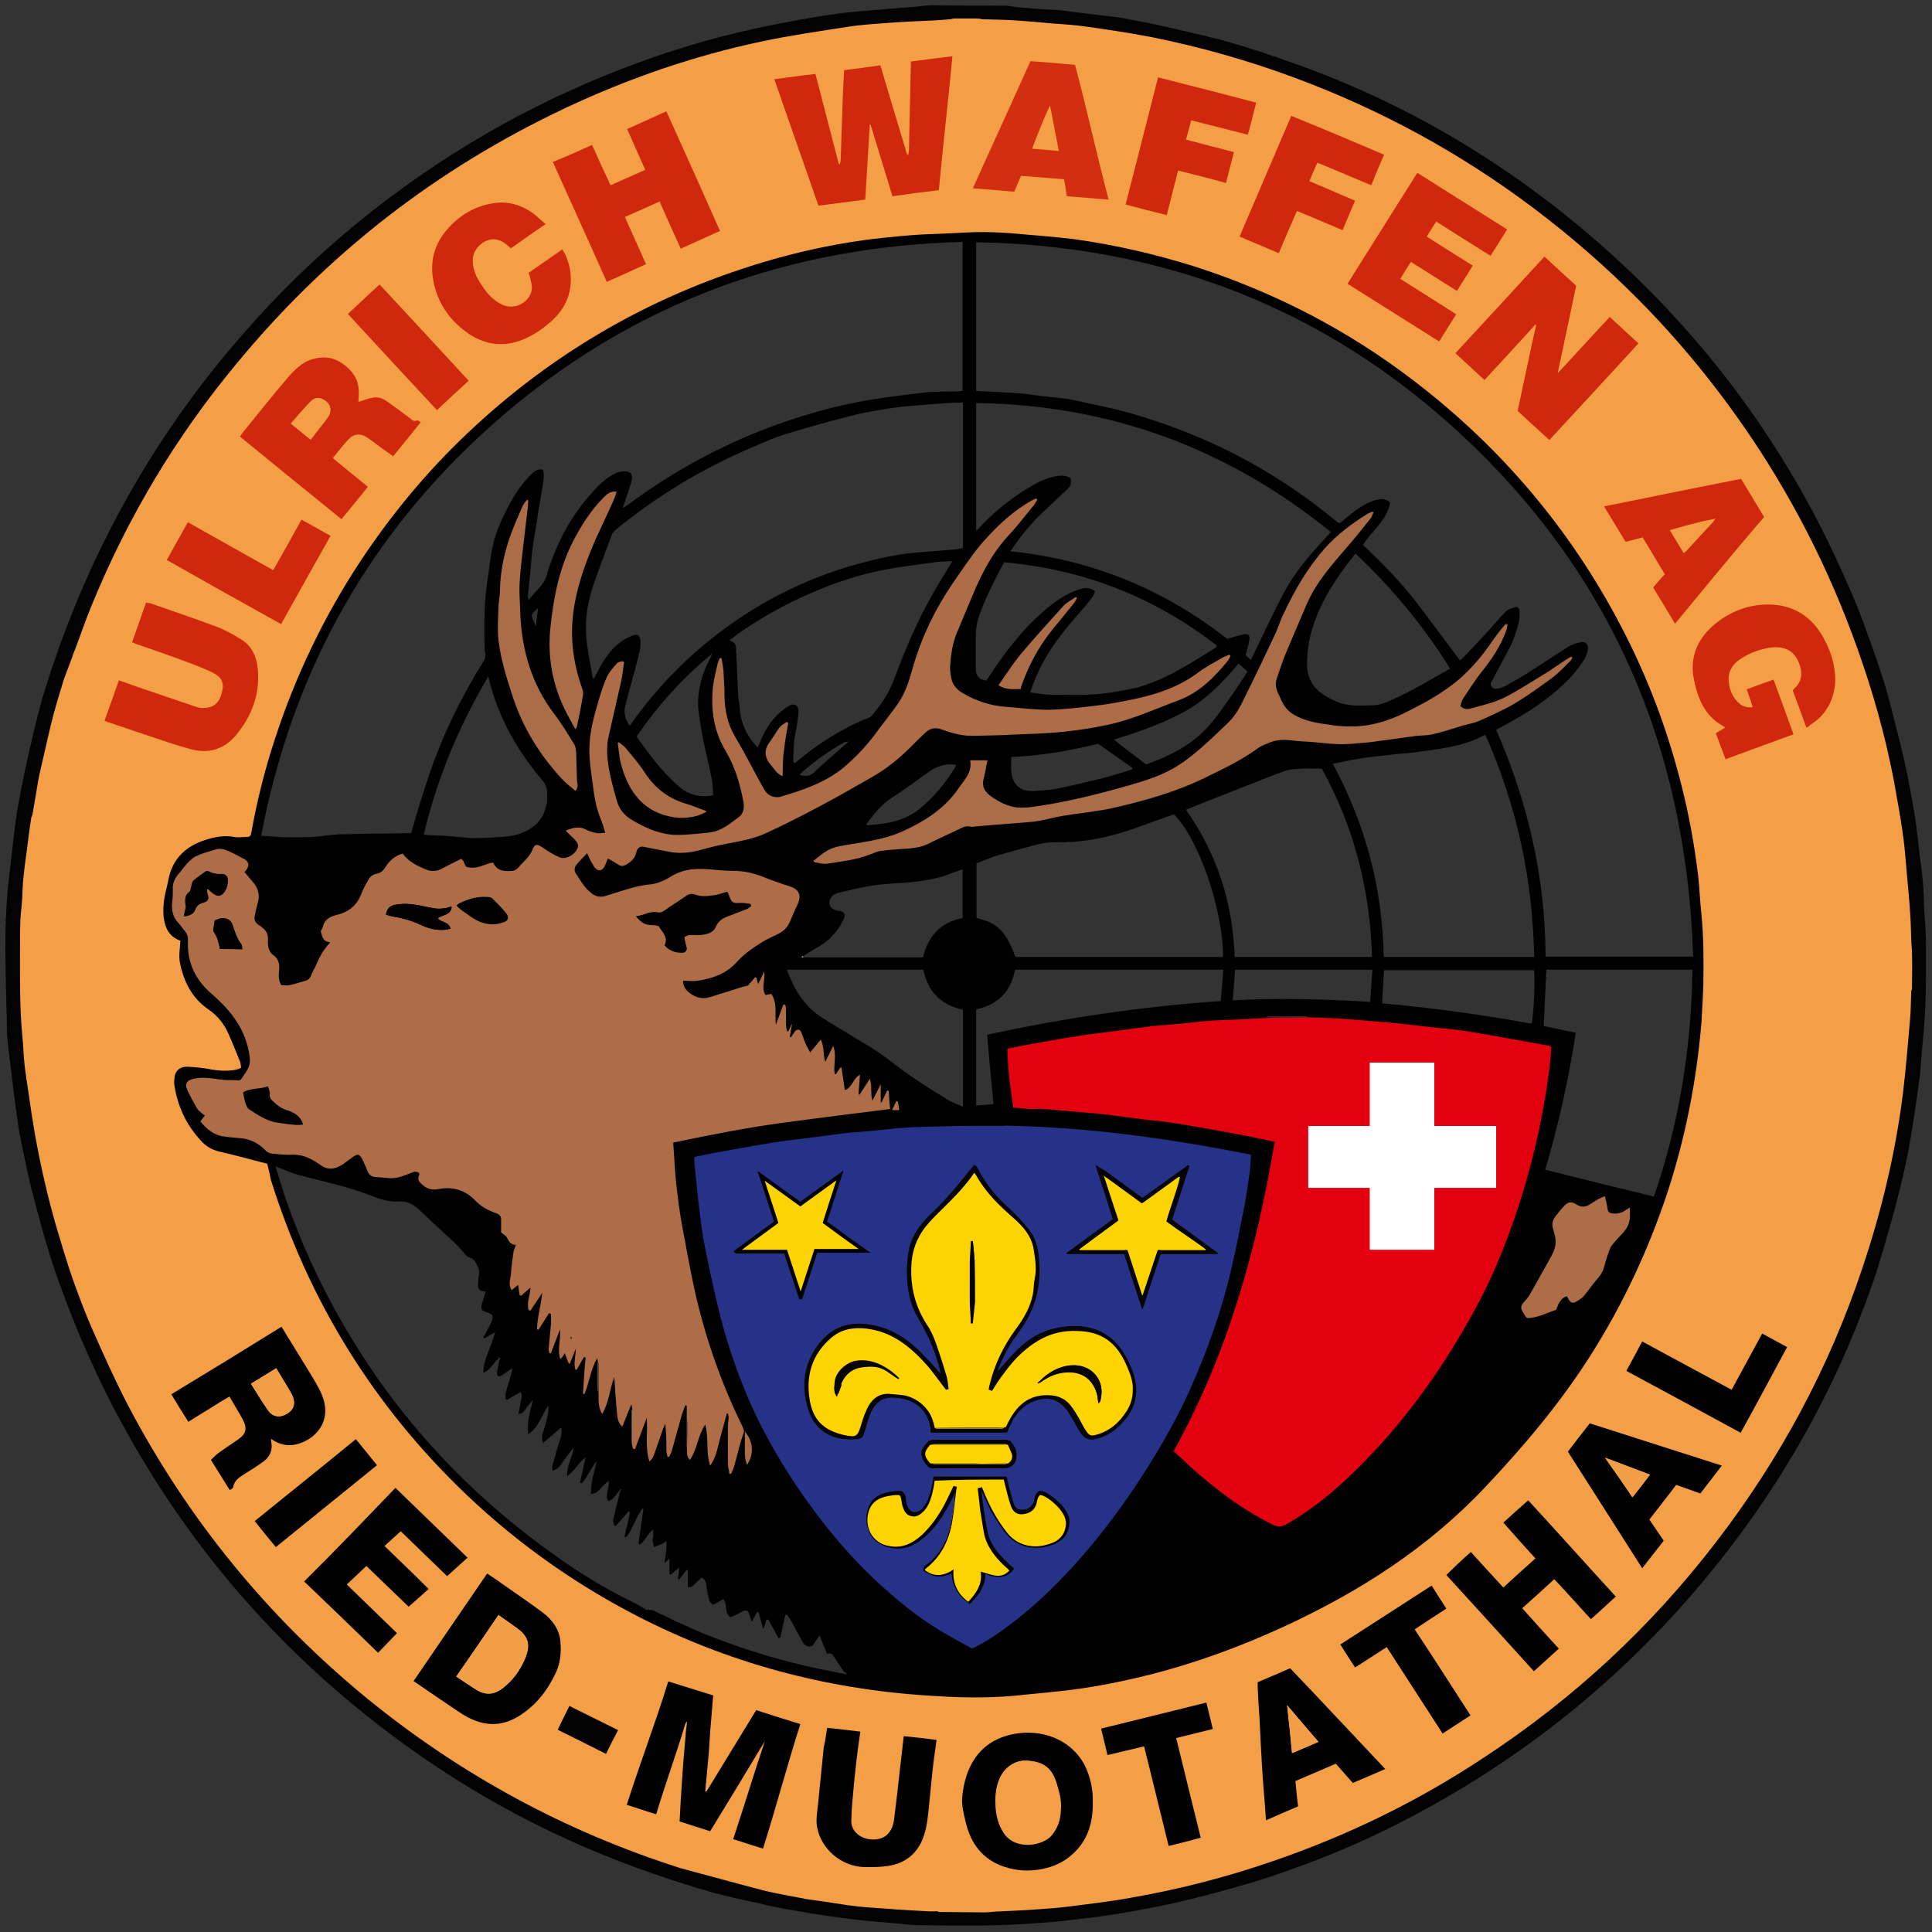 <?xml version="1.0" encoding="utf-8"?>
<!-- Generator: Adobe Illustrator 27.7.0, SVG Export Plug-In . SVG Version: 6.00 Build 0)  -->
<svg version="1.1" id="Ebene_1" xmlns="http://www.w3.org/2000/svg" xmlns:xlink="http://www.w3.org/1999/xlink" x="0px" y="0px"
	 viewBox="0 0 512 512" style="enable-background:new 0 0 512 512;" xml:space="preserve">
<rect x="0" y="0" width="512" height="512" fill="#333333" stroke="none"/>
<style type="text/css">
	.st0{fill:#F49F46;stroke:#F49F46;stroke-width:3;stroke-miterlimit:10;}
	.st1{fill:#BFBFBF;}
	.st2{fill:#010101;}
	.st3{fill:#CF280C;}
	.st4{fill:#F49F46;}
	.st5{fill:#D12F10;}
	.st6{fill:#030303;}
	.st7{fill:#AE6D46;}
	.st8{fill:#253287;}
	.st9{fill:#E3010F;}
	.st10{fill:#AB6D47;}
	.st11{fill:#AD6D47;}
	.st12{fill:#4E4E5A;}
	.st13{fill:#7F7F7F;}
	.st14{fill:#CF9A63;}
	.st15{fill:#EFEAE4;}
	.st16{fill:#F29E47;}
	.st17{fill:#FDD402;}
	.st18{fill:#050505;}
	.st19{fill:#FCD303;}
	.st20{fill:#FCD303;stroke:#000000;stroke-miterlimit:10;}
	.st21{fill:#FFFFFF;}
</style>
<path class="st0" d="M228.2,506.2 M199.9,502.4c-6.6-1.7-13.1-3.4-19.7-5.3c-3.4-1.2-6.8-3.3-10.1-4.5
	c-17.1-6.2-33.9-13.7-49.2-23.5c-18.4-11.7-35.3-26.5-50.1-42.5c-8.4-9.1-16.2-18.3-23.2-28.5c-10.6-15.6-20-33.7-26.9-51.3
	c-5.2-13.3-8.6-26.3-11.5-40.2c-1.7-8.4-3.6-18.8-4.3-27.3c-0.5-6.5-1-13-1-19.6c0-8.5,0.4-17.9,0.8-26.4c0.2-3.8,1.7-7.1,2.1-10.9
	c0.3-2.6,0.8-5,1.1-7.6c0.6-3.3,0.7-6.6,1.3-9.9c0.1-0.2,0-1.6,0-1.9c0.4-1.8,0.7-2.8,1.1-4.6c0.3-1.4,1.4-2.6,1.6-4.1
	c0.5-2.2,1.7-4,2.3-6.2c0.7-2.6,1.6-5.2,2.3-7.8c0.1-0.3,0.2-0.7,0.3-1l0,0c0.1-0.3,0.2-0.5,0.3-0.8l0,0c0.1-0.3,0.2-0.5,0.3-0.8
	l0,0c0.1-0.3,0.2-0.5,0.3-0.8l0,0c0.1-0.3,0.2-0.5,0.3-0.8l0,0c0.1-0.3,0.2-0.5,0.3-0.8l0,0c0.1-0.3,0.2-0.5,0.3-0.8l0,0
	c0.1-0.3,0.2-0.5,0.3-0.8l0,0c0.1-0.3,0.2-0.5,0.3-0.8l0-0.1c0.1-0.3,0.2-0.5,0.3-0.8l0,0c0.1-0.2,0.2-0.5,0.3-0.7
	c1.5-3.9,2.8-7.8,4.4-11.7c9.6-23.2,22.3-44.5,38.2-63.8c24.1-29.2,53.2-51.8,87.4-68c16.6-7.8,34-13.8,51.9-17.6
	c7.6-1.6,15.3-2.7,22.9-3.9c3.8-0.6,7.7-0.8,11.6-1.1c3.9-0.3,7.8-0.4,11.6-0.6c1.3-0.1,2.7-0.2,4-0.3c2.8,0,5.6,0,8.3,0
	c2.9,0.1,5.9,0.1,8.8,0.3c3.2,0.2,6.5,0.5,9.7,0.8c2.9,0.3,5.9,0.4,8.8,0.8c5.9,0.8,11.7,1.7,17.5,2.8c13,2.5,25.7,6.1,38.1,10.8
	c22.8,8.5,44,20.1,63.5,34.7c9.9,7.4,19.2,15.5,27.8,24.3c10.8,11,20.6,22.9,29.2,35.6c12.8,18.9,22.9,39.2,30.1,60.9
	c3.9,11.5,6.9,23.3,9,35.3c0.6,3.8,1.3,7.5,1.8,11.3c0.4,3.2,0.6,6.4,0.9,9.6c0.3,3.2,0.6,6.4,0.8,9.6c0.2,2.3,0.2,4.6,0.3,7
	c0,4.6,0.6,9,0.6,13.6c-0.1,2.5-0.7,5-0.9,7.5c-0.6,6.6-1.1,13.2-1.9,19.8c-2,15.8-4.8,31.5-9.9,46.6c-8.9,26.2-21.2,50.9-38,72.8
	c-17.3,22.6-37.8,42.2-61.6,57.8c-17.5,11.5-34.9,21.2-54.8,28c-12.2,4.2-25,7.3-37.7,9.5c-5.3,0.9-12.8,1.6-18.2,2.3
	c-3,0.4-6,1.5-9,1.7c-3.7,0.3-7.7,0-11.4,0.2c-5.1,0-10.5,0.1-15.6,0.1 M70.7,308.5c0.3,1.1,0.7,2.5,1.1,3.8
	c10,32.4,27.3,60.3,51.9,83.7c14,13.4,29.7,24.4,47.1,33.1c24.5,12.3,50.6,18.8,77.9,20.3c7.7,0.4,15.4,0.4,23.1-0.4
	c4.1-0.5,8.3-0.8,12.4-1.3c7-0.8,13.8-2.2,20.6-4c12.3-3.1,24.2-7.4,35.7-12.8c19.8-9.2,37.9-20.8,53.1-36.8
	c10.4-11,20.1-22.4,28.2-35.3c8.3-13.3,15-27.4,20-42.3c4.9-14.8,7.9-30,9.2-45.6c0.3-3.4,0.5-6.8,0.5-10.2
	c0.1-6.2,0.1-12.4-0.5-18.5c-0.3-3.5-0.4-7-0.9-10.5c-1-8-2.4-15.9-4.4-23.7c-3.7-14.7-9.1-28.8-16.1-42.3
	c-13.5-25.7-31.7-47.3-54.7-64.8c-17.8-13.5-37.3-23.7-58.6-30.5c-10.3-3.3-20.7-5.7-31.4-7.1c-5.7-0.8-11.4-1.2-17.1-1.6
	c-2.6-0.2-5.3-0.3-7.9-0.3c-2.5,0-4.9,0.2-7.4,0.3c-2.4,0.1-4.8,0.1-7.2,0.3c-2.3,0.1-4.6,0.3-6.9,0.5c-3,0.3-6,0.6-9.1,1
	c-9.3,1.3-18.4,3.3-27.3,6c-30.6,9.2-57.3,25-80.2,47.3c-10,9.8-18.8,20.6-26.5,32.3c-9.5,14.5-16.9,30-22.3,46.5
	c-2.7,8.2-4.8,16.5-6.3,25c-0.1,0.7-0.4,1.1-1.1,1.1c-1.2,0-2.4,0.2-3.5,0c-2.6-0.5-5.1,0-7.6,0.8c-5.3,1.7-8.8,5.1-9.8,10.7
	c-0.4,2-1,3.9-1.2,5.9c-0.2,2.1-0.3,4.2,0.5,6.2c0.8,2.1,2.2,3.3,3.9,3.9c-0.1,2.1-0.5,4.1-0.1,5.9c1,4.9,3.2,9.2,7.4,12.2
	c2.5,1.7,4.3,4,5.5,6.7c1,2.4,2,4.8,3,7.2c0.2,0.5,0.2,1.1,0.3,1.7c-0.6,0.2-1,0.4-1.4,0.5c-2.2,0.5-4.4,0.3-6.6-0.1
	c-2-0.4-4.1-0.6-6.1-0.7c-2-0.1-3.1,0.8-3.5,2.4c-0.2,0.8-0.3,1.6-0.1,2.4c0.9,5.5,3.1,10.3,6.7,14.4c1.4,1.6,3.1,2.7,5.3,3.3
	C62.2,306.2,66.3,307.4,70.7,308.5z M464.5,187.5c-1.5,0.2-2.6-0.2-3.6-1 M449,180.2c0.8,4,2.2,7.9,5.4,10.8c0.8,0.7,1.9,1.3,2.9,2
	c-0.8,0.5-1.6,1-2.5,1.5c0.9,2.3,1.7,4.6,2.6,6.9 M386,77.2 M375.5,45.8c-6.2,9.9-12.4,19.6-18.5,29.4 M378.1,62.8
	c0.9-1.3,1.6-2.6,2.5-4c4.9,3.1,9.6,6,14.4,9.1 M270.5,46.6c3.9,0.3,7.6,0.6,11.4,0.9c0.4,1.6,0.7,3.1,1,4.6 M130.6,63.5
	 M138.1,90.2 M114.6,74.3 M435.2,142.4c2,3.3,4,6.6,5.9,9.8c-1.1,1.3-2.1,2.4-3.1,3.5 M461.2,126.8c-12.1,2.4-24.1,4.9-36.3,7.3
	 M347,48c0.7-1.7,1.4-3.2,2.1-4.9c4.8,2,9.5,4,14.3,6 M343.6,55.8c4.1,1.7,8.1,3.4,12.1,5.1 M312.2,45.3 M115.8,108.7 M100.6,75.4"
	/>
<path class="st1" d="M17.2,179.2c-0.1,0.3-0.2,0.7-0.3,1C16.9,179.9,17,179.6,17.2,179.2z"/>
<path class="st1" d="M18.5,175.2c-0.1,0.3-0.2,0.5-0.3,0.8C18.3,175.7,18.4,175.4,18.5,175.2z"/>
<path class="st1" d="M19.6,171.9c-0.1,0.3-0.2,0.5-0.3,0.8C19.4,172.4,19.5,172.2,19.6,171.9z"/>
<path class="st1" d="M19.9,171.2c-0.1,0.2-0.2,0.5-0.3,0.7C19.7,171.7,19.8,171.4,19.9,171.2z"/>
<path class="st1" d="M17.4,178.4c-0.1,0.3-0.2,0.5-0.3,0.8C17.2,179,17.3,178.7,17.4,178.4z"/>
<path class="st1" d="M17.7,177.6c-0.1,0.3-0.2,0.5-0.3,0.8C17.5,178.1,17.6,177.9,17.7,177.6z"/>
<path class="st1" d="M18,176.8c-0.1,0.3-0.2,0.5-0.3,0.8C17.8,177.3,17.9,177.1,18,176.8z"/>
<path class="st1" d="M19.3,172.8c-0.1,0.3-0.2,0.5-0.3,0.8C19.1,173.3,19.2,173,19.3,172.8z"/>
<path class="st1" d="M18.2,176c-0.1,0.3-0.2,0.5-0.3,0.8C18,176.5,18.1,176.3,18.2,176z"/>
<path class="st1" d="M18.8,174.4c-0.1,0.3-0.2,0.5-0.3,0.8C18.6,174.9,18.7,174.6,18.8,174.4z"/>
<path class="st1" d="M19.1,173.6c-0.1,0.3-0.2,0.5-0.3,0.8C18.9,174.1,19,173.8,19.1,173.6z"/>
<path class="st2" d="M70.8,308.4c-4.4-1.1-8.5-2.3-12.6-3.2c-2.2-0.5-3.9-1.6-5.3-3.3c-3.7-4.1-5.9-9-6.7-14.4
	c-0.1-0.8,0-1.6,0.1-2.4c0.4-1.6,1.6-2.5,3.5-2.4c2.1,0.1,4.1,0.3,6.1,0.7c2.2,0.4,4.4,0.5,6.6,0.1c0.4-0.1,0.8-0.3,1.4-0.5
	c-0.1-0.6-0.1-1.2-0.3-1.7c-1-2.4-1.9-4.8-3-7.2c-1.2-2.8-3-5-5.5-6.7c-4.3-3-6.4-7.3-7.4-12.2c-0.4-1.8,0-3.8,0.1-5.9
	c-1.7-0.6-3.2-1.8-3.9-3.9c-0.7-2-0.7-4.2-0.5-6.2c0.2-2,0.8-3.9,1.2-5.9c1-5.6,4.5-9,9.8-10.7c2.5-0.8,5-1.3,7.6-0.8
	c1.1,0.2,2.3,0,3.5,0c0.7,0,1-0.4,1.1-1.1c1.5-8.5,3.6-16.8,6.3-25c5.4-16.5,12.8-32,22.3-46.5c7.7-11.7,16.5-22.5,26.5-32.3
	c22.9-22.3,49.6-38.1,80.2-47.3c8.9-2.7,18-4.7,27.3-6c3-0.4,6-0.7,9.1-1c2.3-0.2,4.6-0.4,6.9-0.5c2.4-0.1,4.8-0.2,7.2-0.3
	c2.5-0.1,4.9-0.3,7.4-0.3c2.6,0,5.3,0.1,7.9,0.3c5.7,0.5,11.4,0.9,17.1,1.6c10.7,1.5,21.1,3.9,31.4,7.1
	c21.3,6.8,40.9,16.9,58.6,30.5c23,17.6,41.3,39.2,54.7,64.8c7.1,13.5,12.4,27.6,16.1,42.3c2,7.8,3.4,15.7,4.4,23.7
	c0.4,3.5,0.5,7,0.9,10.5c0.6,6.2,0.6,12.4,0.5,18.5c-0.1,3.4-0.3,6.8-0.5,10.2c-1.3,15.5-4.3,30.8-9.2,45.6c-5,14.9-11.6,29-20,42.3
	c-8.1,12.8-17.8,24.3-28.2,35.3c-15.1,16-33.2,27.6-53.1,36.8c-11.5,5.3-23.4,9.7-35.7,12.8c-6.8,1.7-13.6,3.1-20.6,4
	c-4.1,0.5-8.3,0.9-12.4,1.3c-7.7,0.9-15.4,0.9-23.1,0.4c-27.3-1.4-53.4-8-77.9-20.3c-17.3-8.7-33-19.7-47.1-33.1
	c-24.5-23.4-41.8-51.3-51.9-83.7C71.5,310.9,71.1,309.6,70.8,308.4z M173,426.7c0.2,0.1,0.4,0.2,0.5,0.3l0-0.1l0,0.1
	c1.3,0.6,2.6,1.2,3.9,1.8l0,0c0.3,0.1,0.5,0.2,0.8,0.4c0.8,0.4,1.6,0.7,2.4,1.1l0,0c1.7,0.8,3.4,1.6,5.1,2.3
	c10.2,4.2,20.7,7.4,31.5,9.7c2.4,0.5,4.7,0.9,7.1,1.4c0-0.1,0-0.1,0.1-0.2c-0.2-0.1-0.4-0.2-0.5-0.3c-0.1-0.1-0.2-0.2-0.3-0.2
	c0,0,0,0,0,0c-0.8-1.3-1.7-2.5-2.5-3.8c-0.4-0.7-0.9-1.3-1.9-0.9c-0.7-1.6-1.3-3.1-2-4.9c-0.8,1.2-1.4,2-1.9,2.8
	c-1.2,0.4-2-0.1-2.5-0.9c-1-1.7-1.9-3.5-2.9-5.3c-0.4-0.7-0.8-1.4-1.3-2.1c-0.2,0-0.3,0.1-0.5,0.1c-0.4,2-0.9,4-1.3,6
	c-0.2,0-0.3,0.1-0.5,0.1c-0.4-0.8-0.9-1.6-1.3-2.4c-0.5-0.8-0.9-1.7-1.4-2.5c-0.2,0-0.3,0-0.5,0.1c-0.2,0.7-0.5,1.5-0.7,2.2
	c-0.1,0-0.1,0-0.2,0c-0.4-1.4-0.8-2.9-1.2-4.3c-0.1,0-0.2,0-0.4,0c-0.4,0.8-0.8,1.6-1.4,2.6c-0.2-0.7-0.3-1-0.4-1.3
	c-0.5-1.9-0.9-2.1-2.7-1.1c-0.8,0.5-1.7,0.8-2.5,1.2c-1.8-1.2-0.7-3.4-1.9-4.8c-0.9,0.5-1.8,1-2.8,1.5c-0.3-0.4-0.8-0.7-0.9-1.1
	c-0.3-1-0.5-2.1-0.7-3.2c-0.1-1.1-0.1-2.2-1.3-2.9c-0.6,0.5-1.1,0.9-1.6,1.4c-0.5,0.4-0.8,1.3-2.1,1.1c0-1.5,0-3,0-4.5
	c-0.1,0-0.2,0-0.4,0c-0.6,0.8-1.3,1.7-1.9,2.5c-0.1-0.1-0.2-0.1-0.3-0.2c0.1-0.9,0.2-1.8,0.3-3c-0.9,0.8-1.6,1.3-2.2,1.9
	c-0.1-0.1-0.2-0.1-0.4-0.2c0-1.2,0-2.5,0-4c-0.6,0.5-0.9,0.8-1.3,1c0.2-1.9,0.7-3.6,0.5-5.7c-0.6,0.4-1,0.7-1.5,0.9
	c-0.6,0.3-1.2,0.4-1.8,0.7c-0.1-0.7-0.3-1.3-0.4-2c0-0.2,0.2-0.4,0.2-0.6c0-0.6,0-1.3,0-2.1c-1.6,1.2-2.1,3.1-3.5,4
	c-0.1-0.1-0.3-0.1-0.4-0.2c0.4-3.1,0.9-6.1,1.3-9.2c-0.1,0-0.2-0.1-0.3-0.1c-0.4,0.6-0.8,1.2-1.1,1.8c-0.8,1.6-1.6,3.3-2.5,4.9
	c-0.2,0.4-0.5,0.6-0.8,0.9c-0.1-0.1-0.2-0.1-0.3-0.2c0.4-2.2,1.2-4.3,1.4-6.6c-0.1,0-0.2-0.1-0.3-0.1c-1.1,1.3-2.3,2.6-3.4,3.9
	c-0.2-0.1-0.3-0.1-0.5-0.2c-0.1-0.5-0.2-1-0.2-1.4c0.2-1,0.5-2,0.7-3c0.4-1.6,0.8-3.2,1.2-4.7c0.1-0.1,0.2-0.3,0.3-0.4
	c-0.1,0-0.1-0.1-0.2-0.1c-0.1,0.1-0.2,0.2-0.3,0.4c-0.9,0.9-1.4,2.3-3,2.8c-1-1.7,0.4-3.4,0.1-5.3c-0.5,0.3-0.8,0.6-1.1,0.9
	c-0.7,0.6-1.3,1.4-2,2c-0.4,0.3-0.9,0.4-1.6,0.6c-0.1-3.3,1-6,1.5-8.8c-1.5,1.9-2.4,4.2-3.9,5.9c-0.2-0.1-0.3-0.1-0.5-0.2
	c0.5-2.2,1-4.5,1.5-6.7c-1.9,1.4-2.8,3.5-4.9,5c-0.2-2.9,1.5-5,1.7-7.5c-0.9,1-1.7,2.2-2.5,3.2c-0.8,1-1.3,2.5-3.1,2.8
	c0-0.5-0.1-1,0-1.3c0.6-2.2,1.2-4.4,1.9-6.5c0.3-1.1,0.8-2.2,0.4-3.6c-1.6,1.4-3.1,2.7-4.8,4.1c-0.7-2.1,0.4-3.5,0.7-5
	c0.3-1.6,0.9-3.1,0.7-4.9c-1.8,2.6-2.5,5.7-5.3,7.6c-0.5-3.3,0.6-6.1,1.2-9.1c-0.6,0.7-1.1,1.4-1.7,2.1c-0.5,0.6-0.8,1.6-2.1,1.6
	c0.2-1,0.4-1.9,0.5-2.8c0.1-0.9,0.7-1.8,0.1-3c-1.3,0.7-2.5,1.4-3.6,2.1c-0.1-0.1-0.2-0.1-0.4-0.2c0-0.6-0.1-1.1,0-1.6
	c0.4-1.6,1-3.2,1.4-4.8c0.2-0.6,0.3-1.2,0.4-1.8c-1.1,0.6-1.9,1.3-2.8,1.9c-0.8,0.5-1.3,0.2-1.3-0.7c0-0.3,0.1-0.7,0.2-1
	c0.1-0.8,0.3-1.6,0.4-2.3c0.1-0.2,0.2-0.3,0.3-0.5c-0.1-0.1-0.3-0.2-0.4-0.4c0,0.2-0.1,0.4-0.1,0.5c-1.4,1-2,2.9-4,3.7
	c0-3.9,2.3-7,3.1-10.8c-1.1,0.7-2,1.2-2.8,1.7c-0.1-0.1-0.2-0.2-0.3-0.3c0.7-1.3,1.5-2.6,2.1-4c0.7-1.6,0.5-2.1-1.2-2.6
	c-1.5-0.5-1.7-1-1.2-2.5c0.3-1,0.6-2,0.9-3c-1.8-0.2-2.1-0.6-2-2.1c0-1,0.2-2,0.3-3c0.1-0.9-1.3-3.7-2.1-3.8
	c-1.3-0.2-1.7-1.1-2.4-1.9c-0.8-0.9-1.6-1.8-2.5-2.6c-2.9-2.7-5.8-5.3-8.6-8c-1.5-1.5-3.2-2.6-5.4-2.5c-2.8,0.2-5.3-0.6-7.8-1.6
	c-2.1-0.8-4.3-1.5-6.6-2.2c-4.2-1.2-8.5-2.1-12.7-3.3c-1.9-0.5-3.8-1.4-5.9-2.2c0.6,1.8,1,3.3,1.5,4.9c1.7,5.4,3.7,10.7,5.9,15.9
	c5,11.7,11.1,22.8,18.3,33.4c13.1,19.2,29.3,35.3,48.1,48.7c6.4,4.6,13.2,8.8,20.3,12.3c0.4,0.2,0.7,0.4,1.1,0.5l0,0
	c0.2,0.1,0.4,0.2,0.5,0.3l0-0.1c0,0,0,0.1,0,0.1c0.2,0.1,0.4,0.2,0.5,0.3l0-0.1l0,0.1c0.2,0.1,0.4,0.2,0.5,0.3l0-0.1l0,0.1
	c0.2,0.1,0.4,0.2,0.5,0.3l0-0.1l0,0.1c0.2,0.1,0.4,0.2,0.5,0.3l0-0.1c0,0,0,0.1,0,0.1c0.2,0.1,0.4,0.2,0.5,0.3l0-0.1
	c0,0,0,0.1,0,0.1C172.7,426.6,172.9,426.7,173,426.7L173,426.7L173,426.7z M188.7,173c-0.1,0.2-0.2,0.4-0.3,0.5
	c-7.6,6.3-14.1,13.5-19.7,21.7c3.4,4.8,6.8,9.4,11.3,13.3c2.6,2.2,5.5,2.9,9,2.3c-0.1-1.3-0.1-2.7-0.3-4c-0.6-3.2-1.4-6.3-2.1-9.5
	c-0.6-3-1.1-6-1.5-9.1c-0.4-3.2,0.3-6.4,1.2-9.5c0.6-1.8,1.5-3.4,2.3-5.1C188.6,173.5,188.6,173.3,188.7,173
	C188.7,173.1,188.8,173.1,188.7,173C188.8,173.1,188.8,173.1,188.7,173z M195.6,183.8c0,1.1,0.3,2.3,0.4,3.4
	c0.2,4.2,1.8,7.8,4.8,10.9c0.6-1.3,1-2.5,1.6-3.6c1.6-3.1,3.7-5.7,6.8-7.5c1.2-0.7,2.4-0.1,2.4,1.3c0,2.4-0.6,4.7-1,7.1
	c-0.3,2.1-0.3,4.2-0.4,6.3c0,0.2,0.3,0.4,0.4,0.6c5.9-5.1,12.4-9.2,19.6-12.1c0.3-0.1,0.6-0.3,0.9-0.6c2.3-2.8,4.3-5.6,5.6-9
	c0.8-2.1,1.6-4.1,2.4-6.2c2.4-6,5.1-11.8,8.3-17.4c1.6-2.7,3.2-5.4,5-8.3c-1.9,0.1-3.7,0.1-5.4,0.4c-4.3,0.6-8.5,1.1-12.7,1.9
	c-6.6,1.3-13,3.4-19.2,6.1c-6.8,2.9-13.2,6.5-19.3,10.7c-0.8,0.6-1.6,1.2-2.5,1.9c1.5,0.5,1.8,1,1.8,3 M224.9,196.5
	c-0.4,0.1-0.8,0.1-1.1,0.2c-4,2.2-7.7,4.9-11.1,7.8c-0.2,0.2-0.5,0.5-0.8,0.9c1.4,0.3,2.6,0.4,3.7-0.6
	C218.6,202,221.7,199.3,224.9,196.5C224.9,196.4,224.8,196.3,224.9,196.5C224.8,196.4,224.8,196.4,224.9,196.5z M212.8,253.4
	c-0.1,0.1-0.3,0.1-0.4,0.2c0,0,0,0.1,0,0.1c0.1,0,0.3,0,0.4,0c10.6,0,21.2,0,31.8,0c1.4-5.7,4.7-9.3,10.5-10.4c0-4.3,0-8.6,0-12.9
	c-0.9,0.3-1.6,0.5-2.4,0.8c-3.3,1.4-6.8,2.1-10.4,2.5c-3.5,0.4-7.1,0.4-10.6,0.9c-3.3,0.5-6.6,1.3-9.8,2.1c-1.3,0.3-2.2,1.6-2.1,2.7
	c0.1,1.1,1.1,1.8,2.5,2c1.4,0.1,1.9,0.9,1.3,2.2c-1.3,2.7-3.2,5-5.7,6.7C216.2,251.3,214.5,252.3,212.8,253.4z M165.3,134.5
	c0.4-0.3,0.8-0.5,1.2-0.8c12.3-9.1,25.6-16.3,40-21.4c7.4-2.6,14.9-4.7,22.6-6.1c5.4-0.9,10.8-1.6,16.2-2.2c2.8-0.3,5.7-0.2,8.6-0.3
	c0.4,0,0.8-0.1,1.2-0.1c0-13.2,0-26.3,0-39.5c-49.1,1.3-92,18.1-128,51.5c-31,28.8-50,64.3-57.9,105.9c2.6,0.1,5.1,0.4,7.5,0.4
	c2.1,0,4.2,0,6.3-0.1c2.6-0.2,5.2-0.7,7.8-0.7c6-0.2,11.9-0.2,17.9-0.3c0.1,0,0.2-0.1,0.3-0.1c0.7-2.4,1.3-4.8,2.1-7.2
	c1.2-3.8,2.4-7.7,3.8-11.5c3.5-9.5,8-18.4,13.4-27c0.3-0.4,0.3-1,0.3-1.5c0-0.6-0.2-1.2-0.2-1.8c0-5.3-0.2-10.6,0.5-15.8
	c0.4-2.7,0.7-5.4,1.1-8c0.5-3.8,1.6-7.4,3.3-10.8c2-4.3,4.3-8.4,7.8-11.7c0.8-0.7,1.6-1.2,2.8-0.9c0.1,0.4,0.2,0.9,0.2,1.3
	c0,1-0.1,2-0.3,3c-0.6,3.5-1.2,7-1.7,10.5c-0.3,1.9-0.7,3.7-0.9,5.6c-0.3,2-0.4,4-0.6,6c-0.2,2.3-0.5,4.7-0.7,7
	c0,0.3,0.1,0.5,0.2,1.1c1-1.2,1.9-2.3,2.8-3.2c1.1-1.2,1.9-2.5,2.2-4.1c0.2-1,0.7-2,1-3c2.4-6.5,5.7-12.4,10.3-17.6
	c2-2.3,4.2-4.6,7-5.8c1-0.4,2.6-0.6,3.4-0.1c1.2,0.6,0.6,2.1,0.3,3.2c-0.6,2-1.3,4-2,6c0,0.1,0,0.2,0,0.3
	C165.1,134.6,165.2,134.6,165.3,134.5z M258.7,103.6c4.2,0.2,8.3,0.4,12.3,0.7c2.1,0.2,4.2,0.6,6.3,0.8c2.4,0.3,4.8,0.4,7.1,0.9
	c5.1,1.1,10.2,2.1,15.2,3.5c4.8,1.4,9.6,3,14.2,4.8c14.3,5.6,27.4,13.3,39.3,23c2.2,1.8,1.6,1.6,3.6,0c2.4-2,4.8-3.9,7.9-4.8
	c1.2-0.3,2.5-0.5,3.8,0.7c-0.8,4.7-4.8,7.4-7.2,11.2c4.8,4.5,9.5,9.3,13.6,14.5c4.1,5.3,8,10.7,12.1,16.1c0.3-0.2,0.8-0.6,1.2-1.1
	c2.4-2.5,4.8-5,7.1-7.6c1.3-1.4,2.5-2.9,3.8-4.2c0.6-0.6,1.6-0.9,2.5-1.2c0.7-0.2,1.2,0.4,1.2,1.1c0,1.1,0,2.3-0.3,3.3
	c-0.5,1.9-1.2,3.9-2,5.7c-1.5,3-3.2,5.9-4.7,8.9c-0.4,0.7-1,1.4-0.3,2.2c0.7,0.7,1.5,0.4,2.3,0.2c0.5-0.2,1.1-0.4,1.6-0.7
	c1.7-1,3.4-1.9,5-2.9c3.8-2.4,7.5-4.9,11.3-7.3c1-0.6,2.1-1,3.3-1.2c1.3-0.3,2.2,0.7,1.9,2c-0.2,0.9-0.5,1.8-0.9,2.5
	c-1.1,1.6-2.2,3.2-3.5,4.6c-4.5,4.8-9.8,8.5-15.5,11.7c-1.4,0.8-2.9,1.6-4.4,2.4c8.4,19.2,13,39,13.1,60.1c13,0,25.9,0,39.1,0
	c-1.8-57.1-23.2-105-66.3-142.7c-35.3-30.8-76.9-45.8-123.7-46.6C258.7,77.5,258.7,90.5,258.7,103.6z M255.2,106.7
	c-0.9,0-1.6,0-2.4,0c-2.3,0.2-4.5,0.3-6.8,0.5c-3.1,0.3-6.3,0.4-9.4,0.9c-3.9,0.6-7.7,1.2-11.5,2.2c-5.8,1.5-11.6,3.1-17.4,4.9
	c-3,0.9-5.8,2.3-8.7,3.5c-12.9,5.5-24.8,12.7-35.6,21.5c-0.5,0.4-1.1,1-1.3,1.6c-1.6,4.3-3.3,8.7-4.8,13.1c-1.3,3.8-2.1,7.8-2,11.8
	c0,1.4,0.1,2.9,0.3,4.3c0.4,2.9,1,5.8,1.5,8.7c0.1,0,0.3,0,0.4,0c0.3-0.7,0.7-1.3,1-2c1.7-3.2,3.7-6.2,6.9-8.2
	c0.8-0.5,1.7-0.9,2.6-1.2c1.1-0.3,1.6,0.2,1.7,1.4c0.2,2.2-0.5,4.1-1,6.2c-1,3.7-2.1,7.5-3,11.2c-0.5,1.9,0.1,3.9,1.2,5.2
	c6-8.5,13-16.1,21.1-22.6c11.8-9.5,24.9-16.3,39.5-20.3c5.2-1.4,10.4-2.6,15.8-3c3.3-0.3,6.6-0.5,9.9-0.8c0.7-0.1,1.3-0.2,2-0.4
	C255.2,132.3,255.2,119.6,255.2,106.7z M352.7,141c-27.5-22.3-58.7-33.7-94-34.2c0,11.3,0,22.4,0,33.8c0.3-0.2,0.4-0.3,0.5-0.4
	c3.5-3.8,7.4-7.1,11.7-9.9c2.5-1.6,5.1-3.2,8.1-3.9c1.6-0.4,3.3-0.6,4.7,0.3c0.4,1.3-0.1,2.2-0.8,2.9c-2.3,2.2-4.6,4.3-6.9,6.5
	c-3.1,3-5.8,6.3-8.2,10c21.6,2.2,40.7,10.1,57.4,23.2c1.7-0.5,3.1-0.9,4.5-1.2c1-0.2,1.6,0.3,1.4,1.4c-0.2,1.3-0.6,2.6-1,4.1
	c0.4,0.4,1,0.9,1.4,1.3c2.9-6,5.7-12.1,8.8-17.9C343.5,150.9,348.1,146,352.7,141z M406.6,253.6c-0.3-10.2-1.3-20.2-3.5-30.1
	c-2.2-9.9-5.3-19.5-9.5-28.8c-6,3.3-12.5,3.8-18.9,4.7c-2,0.3-4,0.3-6,0.6c-2.9,0.3-5.8,0.6-8.7,1.1c-2.2,0.3-4.4,0.9-6.8,1.3
	c8.7,16.1,13.2,33.1,13.5,51.2C380,253.6,393.2,253.6,406.6,253.6z M269.1,253.6c18.4,0,36.7,0,55,0c0.1-12.3-6.4-31.3-13-37.8
	c-3,1.1-6,2.1-8.9,3.2c-7.3,2.7-14.8,4.4-22.6,4.2c-1.7,0-3.4,0.2-5.1,0.7c-3.5,0.9-7,1.9-10.5,2.9c-1.8,0.6-3.6,1.4-5.2,2
	c0,5,0,9.7,0,14.5C264.3,244.5,266.6,246.8,269.1,253.6z M438.3,317.1c3.3-9.5,5.8-19.4,7.5-29.5c1.7-10.1,2.6-20.3,2.7-30.6
	c-13,0-25.8,0-38.7,0c-0.2,5-0.5,9.9-0.7,14.9c2.8,0.6,5.6,1.2,8.5,1.8c-1.9,12.4-4.6,24.4-8.1,36.3
	C419,312.4,428.5,314.7,438.3,317.1z M327.2,253.6c12.2,0,24.3,0,36.4,0c-0.5-17.8-4.8-34.5-13.3-49.9c-1.8,0-3.5-0.1-5.1,0
	c-1.6,0.1-3.3,0.1-4.7,0.6c-3.9,1.4-7.7,3-11.6,4.5c-3,1.2-5.9,2.3-8.9,3.5c-1.9,0.7-3.7,1.5-5.7,2.3
	C322.6,226.4,326.7,239.3,327.2,253.6z M322.5,171.1c-16.6-12.9-35.4-20.2-56.4-22.1c-2.5,4.6-4.8,9.2-6.6,14.1
	c-0.6,1.8-0.9,3.5-0.9,5.4c0,2.9,0,5.8,0,8.6c0,2,0.7,2.9,2.8,3.3c0.2-0.4,0.5-0.7,0.7-1.1c4.2-6.4,8.8-12.5,14.7-17.5
	c2.8-2.4,5.8-4.6,9.5-5.7c1.3-0.4,2.6-0.5,3.9,0.6c-0.2,0.5-0.4,1.1-0.7,1.5c-0.7,1-1.4,1.9-2.2,2.8c-5.1,5.7-10,11.6-12.9,18.8
	c-0.5,1.2-0.9,2.3-1.4,3.7c1.9,0.2,3.6,0.6,5.2,0.6c5.2,0,10.5,0.3,15.7-0.5c3-0.5,6-0.9,8.8-1.8c7.1-2.2,13.2-6.3,19.4-10.1
	C322.3,171.4,322.4,171.3,322.5,171.1z M384.3,177.2c-7.1-11.4-15.4-21.4-25.1-30.5c-0.7,0.9-1.4,1.8-2.1,2.7
	c-4.3,5.7-8,11.8-9.8,18.9c-0.7,2.9-1,5.8-0.9,8.7c0,0.8,0.3,1.5,0.5,2.3c1.1,3.4,4,5.1,7,6.5c3.2,1.5,6.6,1.2,10,1.1
	c1.3,0,2.6-0.4,3.7-0.9c2.4-1,4.8-2.2,7.1-3.4C377.9,180.9,381,179,384.3,177.2z M255.2,293.3c0-8.8,0-17.2,0-25.7
	c-5.8-1.3-9.3-4.7-10.5-10.6c-12,0-24.1,0-36.2,0c2,5.2,4.6,9.7,9.4,12.7c2.3,1.5,4.7,2.9,7,4.3c3.5,2.2,7.1,4.1,10.3,6.6
	c5.1,4,10.4,7.5,15.9,10.8C252.4,292.2,253.8,292.7,255.2,293.3z M324.2,257c-18.5,0-36.9,0-55.2,0c-1.1,5.9-4.7,9.3-10.3,10.5
	c0,8.7,0,17.1,0,25.5c1.6-0.1,3.1-0.3,4.6-0.4c-0.6-6.2-1.2-12.2-1.7-18.4c20.5-4.4,41-7.5,61.9-8.9
	C323.7,262.5,324,259.8,324.2,257z M129.4,179.3c-7.8,13.1-13.5,26.9-17.1,41.8c0.4,0.1,0.7,0.2,1,0.2c1.9,0.1,3.8,0.1,5.7,0.3
	c2.2,0.1,4.3,0.5,6.5,0.5c2.5,0,4.9-0.1,7.4-0.3c1.6-0.1,3.2-0.3,4.7-0.8c3.4-1.2,6-3.2,7-6.9c0.2-0.7,0.4-1.5,0.4-2.2
	c0-1.7,0.2-3.3-1.1-4.9C137,198.9,131.9,189.9,129.4,179.3z M366.3,265.9c13.4,1.2,26.5,3,39.6,5.4c0.6-2.9,1-12.4,0.6-14.2
	c-13.3,0-26.5,0-39.7,0C366.6,260,366.4,262.8,366.3,265.9z M363.7,257c-12.3,0-24.4,0-36.4,0c-0.2,2.7-0.4,5.3-0.6,8.1
	c12.2-0.7,24.3-0.3,36.4,0.4C363.3,262.6,363.5,259.8,363.7,257z M303.8,202.6c0.4-0.2,1-0.4,1.5-0.6c4.5-1.7,8.7-3.8,12.4-7
	c3-2.6,5.2-5.8,7.5-9c1.9-2.6,3.6-5.3,5.4-8c-0.9-0.8-1.6-1.5-2.4-2.2c-0.2,0.3-0.4,0.5-0.6,0.8c-4,4.7-8.3,9-13.7,12
	c-5.3,2.9-11.1,5-16.8,6.8c-0.6,0.2-1.3,0.4-1.9,0.6C298,198.3,300.9,200.4,303.8,202.6z M268,200.6c0,1.4-0.1,2.6,0,3.8
	c0.3,3.5,2.3,5.4,5.9,5.2c2.1-0.1,4.3-0.2,6.3-0.6c3.8-0.8,7.5-1.7,11.3-2.6c2.9-0.7,5.7-1.6,8.5-2.5c0-0.1,0.1-0.3,0.1-0.4
	c-3.1-2.2-6.1-4.3-9.1-6.4C283.3,199,275.8,200.3,268,200.6z M229.6,218.4c0,0.1,0.1,0.2,0.1,0.3c1.4-0.1,2.7-0.2,4.1-0.4
	c3.5-0.5,6.9-1.5,9.7-3.8c3.9-3.1,7-6.9,9.6-11.1c0.1-0.2,0.2-0.5,0.3-0.7c-2.9-0.5-5.3,0.4-7.6,2.1c-3.2,2.3-6.3,4.6-9.6,6.7
	C233.4,213.3,231.5,215.9,229.6,218.4z M142,166c0.2-1.8,0.4-3.3,0.6-4.9C140.4,163.3,140.6,162.5,142,166z"/>
<path class="st3" d="M241.4,16.3c3.6-0.5,7.2-0.9,11-1.4c-1.1,11.9-2.5,23.6-3.6,35.5c-4.1,0.5-8.2,1-12.3,1.6
	c-1.9-6.4-3.9-12.7-5.8-19c-0.1,0-0.1,0-0.2,0c-0.4,6.6-0.8,13.2-1.2,19.9c-4.1,0.5-8.2,1.1-12.4,1.6c-3.9-11.2-7.8-22.3-11.7-33.5
	c3.7-0.5,7.2-1,10.9-1.4c2.1,8,4.1,15.9,6.2,23.9c0.1,0,0.2,0,0.3,0c0.1-0.5,0.2-1,0.2-1.5c0.2-5.9,0.4-11.9,0.6-17.8
	c0.1-1.8,0.2-3.6,0.3-5.6c3.2-0.4,6.4-0.8,9.6-1.3c2.4,8,4.7,15.8,7.1,23.7c0.1,0,0.2,0,0.3,0c0.1-0.6,0.2-1.2,0.2-1.8"/>
<path class="st4" d="M173.3,440.4c0.3,0.3,47,14.9,47,14.9l-14.6,40.4l-46.6-16.5L173.3,440.4z"/>
<path class="st2" d="M188.2,459c-0.2,2.7-0.3,5.4-0.6,8.1c-0.2,2.5-0.5,5.1-0.7,7.6c0.2,0.1,0.2,0.1,0.3,0.1l13.2-21.6
	c4,1.3,7.7,2.5,11.7,3.7c-3.5,10.9-6.4,22-9.9,33c-2.6-0.8-5.1-1.6-7.9-2.5c2.9-8.7,5.5-17.4,8.4-26c-4.8,8-9.6,15.9-14.5,23.9
	c-2.7-0.9-5.4-1.7-8.1-2.6c0.2-3.9,0.4-7.7,0.7-11.6c0.2-3.4,0.5-6.7,0.8-10.1c0.1-1.3,0.2-2.7,0.4-4c0.1-1,0-1-0.4-0.1
	c-2.4,8-5.3,15.9-7.7,23.9c-2.7-0.8-5.2-1.7-7.8-2.5c3.5-11,7.6-21.7,11-32.7c4.1,1.3,7.8,2.4,11.9,3.7"/>
<path class="st3" d="M393.4,100.7c-2.6-2.4-5.1-4.7-7.7-7.1c7.9-8.5,15.7-17,23.6-25.6c2.9,2.7,5.6,5.2,8.4,7.7
	c-1.6,7.8-3.3,15.5-4.9,23.2c4.6-4.9,9.1-9.9,13.8-14.9c2.6,2.4,5,4.6,7.6,7c-7.8,8.5-15.6,17-23.6,25.6c-2.9-2.6-5.6-5.1-8.4-7.7
	c1.6-7.6,3.2-15.2,4.9-22.8c-0.1,0-0.1,0-0.2-0.1C402.5,90.9,398,95.7,393.4,100.7z"/>
<path class="st3" d="M156.9,38.4c1.6,3.6,3.2,7.1,4.9,10.7c3.1-1.4,6.1-2.7,9.2-4.1c-1.6-3.6-3.2-7.1-4.8-10.8
	c3.5-1.6,6.9-3.1,10.4-4.7c4.8,10.6,9.5,21.1,14.2,31.7c-3.5,1.6-6.9,3.1-10.4,4.7c-1.9-4.1-3.7-8.2-5.6-12.5
	c-3.1,1.4-6,2.7-9.2,4.1c1.9,4.2,3.7,8.3,5.6,12.5c-3.5,1.6-6.8,3.1-10.4,4.7c-4.7-10.6-9.5-21.1-14.3-31.8
	C150.1,41.5,153.4,40,156.9,38.4z"/>
<path class="st3" d="M95,106.5c1.1-0.3,2.4-0.9,3.8-1.1c1.4-0.3,2.7,0.2,3.8,1c2,1.4,4,2.9,6,4.4c0.6,0.5,1.1,1,2,0.6
	c0.2-0.1,0.5,0.3,0.9,0.5c-2.4,3-4.8,5.9-7.3,9c-1.2-0.8-2.3-1.6-3.4-2.4c-1.1-0.8-2.2-1.7-3.4-2.5c-1.9-1.3-3.7-1.1-5.2,0.6
	c-1.4,1.5-2.6,3.1-4,4.8c3.1,2.6,6.2,5.1,9.3,7.6c-2.3,2.9-4.6,5.6-7,8.6c-9-7.3-18-14.6-26.9-21.9c0.3-0.4,0.4-0.6,0.6-0.9
	c3.9-4.8,7.7-9.6,11.7-14.3c2-2.3,4.1-4.6,7.2-5.4c3.9-1,6.8,0.1,9.5,2.8c1.3,1.3,2.2,2.9,2.4,4.8C95.2,104,95,105.4,95,106.5z
	 M82.3,116.5c0.5-0.6,0.9-1,1.2-1.5c1.2-1.6,2.5-3.1,3.6-4.7c0.8-1.3,0.5-2.9-0.6-3.8c-1.3-1.1-2.9-1.4-4-0.2
	c-1.9,1.9-3.5,3.9-5.4,6C78.9,113.8,80.6,115.1,82.3,116.5z"/>
<path class="st3" d="M478.7,192.8c-1.2-3.4-2.4-6.6-3.6-9.8c0.2-0.3,0.4-0.5,0.5-0.6c1.8-1.7,2.1-3.7,1.4-6
	c-0.7-2.3-2.1-4.1-4.6-4.7c-1.8-0.4-3.7-0.1-5.5,0.4c-2.3,0.6-4.4,1.6-6.3,3c-2.2,1.7-2.9,4-2.3,6.7c0.4,1.8,1.2,3.4,2.6,4.6
	c0.9,0.8,2,1.2,3.6,1c-0.5-1.6-1-3-1.6-4.7c2.3-0.9,4.6-1.7,7.1-2.6c1.8,4.8,3.5,9.6,5.3,14.5c-6.1,2.2-12,4.4-18,6.6
	c-0.9-2.3-1.7-4.5-2.6-6.9c0.9-0.5,1.7-1,2.5-1.5c-1-0.7-2-1.2-2.9-2c-3.2-2.8-4.6-6.7-5.4-10.8c-1.2-6.1,1.1-11,5.8-14.8
	c4-3.2,8.7-5,13.8-5c6.1,0,10.9,2.6,14.2,7.9c2,3.3,3.3,6.8,3.6,10.6c0.4,5.2-1.6,10.4-6.7,13.5
	C479.5,192.5,479.2,192.6,478.7,192.8z"/>
<path class="st3" d="M35,170.2c1.3-3.6,2.5-7.1,3.7-10.5c0.4,0.1,0.6,0.1,0.9,0.1c5.8,2,11.6,4,17.3,6.1c2.5,0.9,4.8,2.2,7.1,3.6
	c2.7,1.7,4,4.5,4.3,7.6c0.7,6.8-1.6,12.8-5.9,17.9c-3,3.5-7.1,4.8-11.6,3.6c-4.2-1.1-8.4-2.6-12.6-4c-3.1-1-6.1-2.1-9.2-3.1
	c-0.4-0.1-0.8-0.3-1.3-0.5c1.3-3.5,2.5-7,3.8-10.7c1.8,0.6,3.4,1.2,5.1,1.8c5.1,1.7,10.2,3.5,15.3,5.2c0.8,0.3,1.8,0.4,2.6,0.3
	c2.3-0.2,3.7-1.5,4.3-4.1c0.6-2.3,0.1-3.9-2-5c-2.4-1.3-5-2.2-7.6-3.2c-4.3-1.6-8.6-3.1-13-4.6C35.9,170.6,35.5,170.4,35,170.2z"/>
<path class="st3" d="M380.6,58.7c-0.9,1.4-1.6,2.6-2.5,4c4.1,2.6,8,5.1,12.2,7.7c-1.4,2.3-2.8,4.4-4.2,6.7
	c-4.1-2.6-8.1-5.1-12.2-7.7c-1,1.5-1.9,3-2.8,4.5c5,3.2,9.9,6.2,14.8,9.4c-1.5,2.4-3,4.7-4.5,7.2c-8.1-5.1-16.2-10.2-24.3-15.3
	c6.2-9.8,12.3-19.6,18.5-29.4c8,5,15.8,10,23.8,15c-1.5,2.4-2.9,4.7-4.4,7C390.2,64.8,385.5,61.8,380.6,58.7z"/>
<path class="st5" d="M268.8,50.8c-3.6-0.3-7.2-0.6-11-0.9c5.2-11.4,10.2-22.5,15.3-33.7c4,0.3,7.8,0.6,11.8,1
	c3.2,11.9,5.7,23.7,8.9,35.7c-3.9-0.3-7.3-0.6-11.1-0.9c-0.2-1.5-0.4-2.8-0.7-4.5c-3.7-0.3-7.5-0.6-11.4-0.9
	C270,47.9,269.4,49.3,268.8,50.8z"/>
<path class="st3" d="M135.4,65.8c-1.4-1.3-2.8-2.4-4.7-2.4c-2.7,0.1-5.2,2.5-5.4,5.2c-0.1,2.3,0.6,4.2,1.8,6.1
	c1.6,2.6,3.4,5,6.4,6.2c3.1,1.2,6.8-0.8,7.4-4c0.2-0.9-0.1-1.9-0.3-2.9c-0.1-0.5-0.3-1-0.5-1.7c3-2.1,5.9-4.1,8.9-6.2
	c1.1,1.6,1.6,3.3,2,5c1,5.8-0.8,10.5-5.2,14.3c-2.3,2-4.7,3.6-7.5,4.7c-5.4,2.1-10.5,1.1-15-2.3c-4.5-3.4-7.5-7.9-8.5-13.6
	c-0.9-5.1,0.4-9.7,3.8-13.5c3.3-3.8,7.5-6.2,12.5-6.9c3.8-0.5,7.3,0.6,10.4,2.9c1,0.8,1.9,1.7,3.1,2.7
	C141.3,61.6,138.4,63.7,135.4,65.8z"/>
<rect x="441.5" y="132.7" class="st4" width="14.8" height="15.6"/>
<path class="st3" d="M443.9,165.3c-2-3.4-3.9-6.5-5.8-9.6c1-1.2,1.9-2.3,3.1-3.5c-1.9-3.2-3.9-6.5-5.9-9.8c-1.5,0.4-2.9,0.8-4.5,1.2
	c-1.8-3-3.7-6.1-5.7-9.4c12.2-2.5,24.2-4.9,36.3-7.3c2,3.3,4,6.6,6.1,10.1C459.6,146.2,451.8,155.7,443.9,165.3z M454.6,137.4
	c-0.1,0-0.2,0-0.2,0.1c-1.4,0.3-2.7,0.5-4.1,0.9c-2.6,0.6-5.1,1.3-7.8,2.1c1.3,2.1,2.5,4.1,3.7,6.1c0.3-0.3,0.6-0.4,0.7-0.6
	c2.4-2.6,4.8-5.2,7.2-7.8"/>
<path class="st2" d="M109.6,445.5c6.5-9.5,12.9-18.9,19.5-28.5c1.3,0.9,2.6,1.7,3.8,2.6c3.7,2.6,7.4,5.1,11,7.8
	c2.5,1.9,4.3,4.4,4.6,7.5c0.3,3.1,0,6.2-1.5,9c-1.9,3.9-4.4,7.2-7.9,9.8c-5.3,4-10.5,4.2-16.2,0.8c-0.5-0.3-0.9-0.6-1.4-0.9
	C117.6,451,113.7,448.3,109.6,445.5z M132.1,428c-3.8,5.5-7.4,10.9-11.2,16.3c1.9,1.2,3.7,2.5,5.5,3.6c2.3,1.4,4.6,1.2,6.8-0.5
	c2.7-2.1,4.7-4.9,6-8c1.4-3.4,0.8-5.6-1.9-7.7C135.6,430.5,133.9,429.3,132.1,428z"/>
<path class="st2" d="M74.6,351.6c2.4,3.9,4.8,7.8,7.2,11.7c1.3,2.2,2.7,4.3,3.6,6.6c2.7,6.9-1.9,11.7-7,12.9c-2.3,0.5-4.5,0-6.6-1.5
	c0.1,0.8,0.2,1.5,0.2,2.2c-0.1,1.7-1,3-2.3,3.9c-1.5,1.1-3.1,2.1-4.7,3.1c-1.4,0.9-2.9,1.7-3.2,3.6c0,0.3-0.5,0.5-0.9,0.8
	c-1.7-2.7-3.3-5.3-5-8c0.7-0.7,1.4-1.4,2.2-2c1.6-1.1,3.2-2.2,4.8-3.3c2.4-1.6,2.7-3,1.4-5.5c-1.1-2-2.3-3.9-3.5-6
	c-1.9,1.1-3.7,2.2-5.4,3.3c-1.8,1.1-3.6,2.2-5.5,3.4c-1.5-2.4-3-4.8-4.5-7.3C55,363.7,64.8,357.7,74.6,351.6z M73.2,362.6
	c-2.3,1.4-4.4,2.8-6.7,4.1c1.6,2.4,3,4.8,4.5,7c1.2,1.8,3.1,2.1,5,1c1.8-1,2.3-2.6,1.6-4.6c-0.2-0.4-0.4-0.8-0.6-1.2
	C75.8,366.8,74.5,364.8,73.2,362.6z"/>
<path class="st2" d="M289.6,477.5c0.1,5.7-1.4,10.3-5.4,13.9c-2.3,2.1-5,3.3-8,3.9c-3.4,0.7-6.8,0.5-10.1-0.6
	c-5.7-1.9-8.9-6.2-10.2-11.9c-0.5-2.2-1.1-4.3-0.9-6.6c0.7-7.4,4.1-14.9,13.8-16.7c7.2-1.3,14.9,1.3,18.6,8.2
	C289,470.9,289.7,474.4,289.6,477.5z M281,478c-0.4-2-0.6-4-1.2-5.9c-1.3-3.9-3.7-5.3-7.8-5.5c-3.6-0.1-6.2,2.3-7.2,5
	c-0.8,2-1,4-0.8,6.1c0.2,2.5,0.7,5,2.2,7.1c3.1,4.5,9.3,4.5,12.6,0.5"/>
<path class="st2" d="M389.8,411.3c2.9,3.2,5.7,6.3,8.6,9.4c2.8-2.6,5.6-5.1,8.5-7.7c-2.9-3.2-5.7-6.3-8.5-9.5c2.2-2,4.4-4,6.6-5.9
	c7.8,8.5,15.4,17,23.2,25.5c-2.2,2-4.3,4-6.6,6c-3.3-3.6-6.4-7.1-9.7-10.6c-2.8,2.6-5.6,5.1-8.5,7.7c3.2,3.6,6.4,7.1,9.7,10.7
	c-2.2,2-4.3,3.9-6.6,6c-7.7-8.5-15.4-17-23.2-25.5C385.4,415.3,387.5,413.3,389.8,411.3z"/>
<path class="st2" d="M104.8,394.3c6.4,6.2,12.7,12.3,19.1,18.5c-1.8,1.6-3.5,3.2-5.4,4.9c-4-3.9-8.2-7.9-12.3-11.9
	c-1.4,1.3-2.8,2.5-4.3,3.9c3.9,3.8,7.8,7.5,11.7,11.4c-1.8,1.6-3.5,3.1-5.3,4.7c-3.5-3.4-7.4-7.1-11.2-10.8
	c-1.7,1.6-3.4,3.2-5.2,4.9c4.5,4.4,8.9,8.6,13.3,12.9c-1.7,1.8-3.3,3.4-5,5.2c-6.5-6.3-13-12.6-19.6-18.9
	C88.9,410.9,96.8,402.6,104.8,394.3z"/>
<path class="st2" d="M219.2,457.9c2.9,0.3,5.8,0.6,8.8,1c-0.4,2.5-0.7,5-1,7.4c-0.2,1.8-0.4,3.7-0.6,5.5c-0.2,2.2-0.4,4.4-0.6,6.6
	c-0.1,1.5-0.2,3-0.2,4.4c0.1,2.4,2.1,4.2,4.7,4.6c3.7,0.5,6-1.3,6.6-4.9c0.6-4.6,1.1-9.2,1.6-13.7c0.3-2.8,0.7-5.7,1-8.7
	c3,0.3,5.8,0.6,8.7,1c-0.4,2.9-0.8,5.6-1.1,8.4c-0.4,3.7-0.7,7.3-1.1,11c-0.3,2.7-0.7,5.3-1.9,7.8c-1.8,3.6-4.8,5.6-8.8,6.2
	c-2,0.3-4,0.3-6.1,0.3c-6.2-0.1-11.7-4.8-12.7-10.8c-0.3-1.9,0.1-4,0.3-6c0.5-5,1-9.9,1.5-14.9C218.7,461.4,218.9,459.8,219.2,457.9
	z"/>
<path class="st3" d="M366.8,41c-1.2,2.7-2.3,5.3-3.4,8.1c-4.8-2-9.4-4-14.3-6c-0.7,1.6-1.4,3.2-2.1,4.9c4,1.7,8,3.4,12.1,5.2
	c-1.1,2.6-2.2,5.1-3.3,7.8c-4-1.7-8-3.4-12.1-5.1c-1.6,3.7-3.2,7.3-4.8,11.2c-3.5-1.5-6.9-2.9-10.4-4.4c4.6-10.7,9.1-21.3,13.7-32
	C350.3,34,358.4,37.4,366.8,41z"/>
<path class="st3" d="M312.2,45.2c-1,4-2,7.8-3,11.8c-3.7-0.9-7.2-1.8-10.9-2.8c2.9-11.2,5.7-22.4,8.6-33.7c8.7,2.2,17.3,4.4,26,6.7
	c-0.7,2.8-1.4,5.6-2.2,8.5c-5-1.3-9.9-2.5-15-3.8c-0.5,1.7-0.9,3.3-1.4,5.1c4.2,1.1,8.3,2.2,12.7,3.3c-0.7,2.7-1.4,5.4-2.1,8.2
	C320.7,47.3,316.6,46.3,312.2,45.2z"/>
<path class="st2" d="M437.1,402.7c1.3,1.9,2.5,3.7,3.8,5.6c-1.9,2.4-3.7,4.8-5.7,7.3c-6.6-10.4-13.2-20.7-19.7-30.9
	c1.9-2.5,3.8-4.9,5.8-7.5c11.5,3.7,23.1,7.4,35,11.2c-1.9,2.5-3.8,4.9-5.7,7.4c-2.1-0.8-4.2-1.5-6.4-2.3
	C441.8,396.7,439.4,399.7,437.1,402.7z M432.6,396.8c1.6-2,3.1-3.9,4.6-6c-4-1.5-7.9-3-11.9-4.5
	C427.8,389.8,430.2,393.2,432.6,396.8z"/>
<path class="st2" d="M367.1,468.8c-3,1.3-5.7,2.5-8.6,3.7c-1.5-1.7-2.9-3.3-4.5-5.1c-3.5,1.5-7,3-10.7,4.6c0.2,2.1,0.4,4.4,0.7,6.7
	c-2.8,1.2-5.6,2.4-8.5,3.7c-0.1-1.5-0.2-2.8-0.3-4.2c-0.3-3.6-0.6-7.3-0.8-10.9c-0.1-1.8-0.2-3.7-0.3-5.5c-0.1-2.1-0.2-4.1-0.3-6.2
	c-0.2-2.8-0.4-5.7-0.5-8.5c0-0.4,0-0.8,0-1.3c2.8-1.2,5.7-2.4,8.6-3.7C350.3,450.9,358.6,459.8,367.1,468.8z M349.4,461.6
	c-2.8-3.3-5.6-6.5-8.3-9.7c0.2,2.2,0.4,4.4,0.7,6.5c0.2,2,0.4,4,0.6,6.2C344.8,463.6,347,462.7,349.4,461.6z"/>
<path class="st3" d="M44.2,148.4c1.9-3.4,3.7-6.7,5.6-10c7.6,4.3,15.1,8.5,22.6,12.7c2.6-4.5,5-8.9,7.5-13.4c2.5,1.4,5,2.8,7.7,4.3
	c-4.4,7.8-8.7,15.5-13.1,23.4C64.4,159.8,54.4,154.2,44.2,148.4z"/>
<path class="st2" d="M389.7,454.6c-2.5,1.6-4.9,3.2-7.4,4.8c-4.9-7.6-9.8-15.2-14.8-22.9c-2.8,1.8-5.6,3.6-8.4,5.4
	c-1.3-2-2.6-4-3.9-6.1c8.1-5.2,16.1-10.4,24.2-15.6c1.3,2,2.5,4,3.9,6.1c-2.8,1.8-5.6,3.6-8.4,5.5
	C379.9,439.3,384.7,446.9,389.7,454.6z"/>
<path class="st2" d="M309.7,489.2c-2.2-8.9-4.3-17.6-6.5-26.4c-3.2,0.8-6.4,1.5-9.7,2.3c-0.6-2.4-1.1-4.6-1.7-7
	c9.4-2.3,18.6-4.6,27.9-6.9c0.6,2.3,1.1,4.6,1.7,7c-3.2,0.8-6.5,1.6-9.7,2.4c2.2,8.9,4.3,17.6,6.5,26.4
	C315.4,487.8,312.6,488.5,309.7,489.2z"/>
<path class="st2" d="M467,353.4c2.2,1.2,4.4,2.4,6.6,3.6c-4.1,7.6-8.1,15.1-12.3,22.7c-10.1-5.5-20.1-10.9-30.3-16.4
	c1.4-2.6,2.8-5.1,4.2-7.8c7.9,4.3,15.7,8.5,23.7,12.8C461.6,363.3,464.3,358.4,467,353.4z"/>
<path class="st3" d="M100.6,75.4c7.9,8.5,15.7,16.9,23.6,25.5c-2.8,2.6-5.6,5.1-8.4,7.8c-7.9-8.5-15.7-16.9-23.6-25.5
	C95,80.6,97.7,78,100.6,75.4z"/>
<path class="st2" d="M94.3,381.4c1.9,2.3,3.7,4.5,5.6,6.9c-8.9,7.2-17.8,14.4-26.8,21.7c-1.9-2.3-3.7-4.5-5.6-6.9
	C76.5,395.8,85.4,388.7,94.3,381.4z"/>
<path class="st6" d="M160.6,464.8c-4.3-2.2-8.6-4.3-12.8-6.4c1-2.1,2-4.1,3.1-6.3c4.3,2.1,8.6,4.3,12.9,6.4
	C162.7,460.6,161.6,462.7,160.6,464.8z"/>
<path class="st7" d="M167.5,372.9l-0.2-0.7c-0.8,2-1.6,3.8-2.4,5.9c-1.3-1.3-1.3-2.6-1.4-3.8c-0.3-3-0.5-6.1-0.7-9.4
	c-1.3,3.4-1.4,6.8-3.2,9.8c-1.2-1.8-0.9-3.8-1-5.7c0-2.5,0-4.9,0-7.4c0-0.3-0.1-0.7-0.2-1c0-0.2-0.1-0.5-0.1-0.7
	c-1.8,3-2.1,6.4-3.4,9.5c-0.1,0-0.2,0-0.4,0c0.1-1.6,0.2-3.2,0.3-4.8c0.1-1.6,0.2-3.2,0.4-4.8c-0.1-0.1-0.3-0.1-0.4-0.2
	c-0.7,1.1-1.3,2.3-2,3.4c-0.1,0-0.2,0-0.3,0c-0.6-1.8,0.1-3.6,0.1-5.6c-0.6,1.5-1.1,2.8-1.6,4l-0.3-0.1c-0.6-1.6-0.7-1.8-1.3-3.4
	l2.2-3.4c-0.1,0-0.1-0.1-0.2-0.1c0,0.2,0,0.3-0.1,0.5c-0.5,1.2-1.1,2.4-1.6,3.6c-0.3,0.6-0.6,1.1-1.2,1.7c-0.9-2.6,0.2-5.2-0.1-7.9
	c-0.8,2.1-1.6,4.2-2.4,6.3c-0.1,0-0.3,0-0.4,0c-0.1-0.4-0.2-0.8-0.2-1.2c0.2-2.1,0.4-4.2,0.6-6.3c0.1-1,0-1.9,0-2.9
	c-0.2-0.1-0.3-0.1-0.5-0.2l-2.8,4.4c-0.2-0.1-0.2-0.1-0.4-0.1c0.1-3.3,1.1-6.4,1.4-9.7c-1,1.6-2.1,3.1-3.1,4.7c-0.2,0-0.2,0-0.5-0.1
	c-0.6-2,0.4-3.9,0.5-6c-0.9,0.8-1.7,1.5-2.5,2.2c-0.2-0.1-0.2-0.1-0.4-0.2l-0.4-2.7c-0.6,0.5-1.1,0.9-1.7,1.4
	c-1-1.5-0.3-2.9-0.2-4.2c0.1-2,0.4-4,0.7-6c0.1-0.6,0.4-1.1,0.6-1.8c-1.4,0-1.9-1-2.4-2c-0.3-0.5-0.9-0.8-1.5-1.3c0-1.1,0-2.3,0-3.5
	c0-0.8-0.4-1.2-1.1-1.5c-1.1-0.4-2.3-0.9-3.3-1.5c-0.9-0.5-1.7-1.2-2.4-1.9c-2.7-2.8-5.9-3.8-9.7-3.1c-1.5,0.3-3,0.1-4.2-1
	c-0.8-0.7-1.7-1.4-1-2.7c0.1-0.2,0-0.4-0.1-0.6c-0.9-0.6-1.7-0.1-2.5,0.2c-1.8,0.7-3.5,1.4-5.5,1.2c-1.2-0.1-2.5-0.2-3.7-0.3
	c-0.9-0.1-1.5-0.6-1.9-1.5c-0.4-1.1-0.9-2.2-1.4-3.2c-0.8-1.4-1.1-1.5-2.5-0.6c-0.8,0.6-1.6,1.2-2.4,1.8c-2.2,1.5-4.3,1.9-6.5,0.1
	c-0.6-0.4-1.2-0.8-1.8-1.1c-1.6-0.9-3.2-1.4-5.1-1.4c-1.9,0.1-3.9-0.1-5.8-0.3c-0.6-0.1-1.3-0.5-1.7-1c-1.6-1.6-3.6-2.7-5.9-3
	c-1.8-0.2-3.7-0.3-5.5-0.6c-2.4-0.5-4.1-2-5.7-3.9c0.4-0.6,0.8-1,1.2-1.6c-0.3-0.2-0.7-0.4-0.9-0.7c-0.4-0.3-0.8-0.6-1.1-1
	c-0.9-1.6-1.8-3.2-2.6-4.9c-0.8-1.7-0.3-2.7,1.6-3.1c2.4-0.6,4.8-0.1,7.2,0.2c1.5,0.2,3.1,0.1,4.6,0.2c0.3,0,0.7-0.1,0.8-0.3
	c1.1-1.7,2.6-3.2,2.3-5.6c-0.8-7.3-4.9-12.5-10.1-17c-4.3-3.7-6.5-8.3-6.3-13.9c0.1-1.2-0.2-2.1-1-3c-0.6-0.7-1-1.4-1.6-2
	c-1.6-1.7-1.8-3.7-1.5-6c0.1-0.9,0.1-1.8,0.1-2.8c-0.1-1.6,0.5-3,1.6-4.2c0.9-1,1.6-2.1,2.5-3c0.7-0.7,1.5-1.4,2.3-1.7
	c1.5-0.7,3.1-1.1,4.7-1.6c1.1-0.4,2.2-0.3,3.3,0.2c1.6,0.7,3.1,1.5,4.6,2.3c1.2,0.7,1.3,1.7,0.5,2.8c-0.2,0.2-0.3,0.4-0.5,0.6
	c0.7,0.8,1.3,1.6,2,2.4c1.7,1.8,2.2,3.8,1.4,6.2c-0.3,1-0.5,2.1-0.7,3.1c-0.2,0.9,0.2,1.8,1,2.3c0.4,0.2,0.8,0.5,1.1,0.8
	c0.9,0.7,1.4,1.6,1.4,2.8c0,0.5,0,1,0,1.5c0.1,1.1,0.4,2.1,1.4,2.9c1.2,0.8,1.7,2.1,1.6,3.6c-0.1,1.4-0.4,3,0.6,4.4
	c0.7,0,1.3,0.1,2,0c1.5-0.3,2.9-0.8,4.4-1.2c0.7-0.2,1.2-0.7,1.4-1.3c0.3-0.8,0.7-1.5,1.1-2.3c0.5-1,0.9-2.1,1.5-3.1
	c0.3-0.6,0.6-1.1,1-1.6c0.4-0.6,0.9-1.1,1.5-1.9c-2-0.1-2.1-1.6-2.5-2.9c0.1-0.3,0.4-0.6,0.5-1c0.4-2,1.7-2.8,3.6-3.3
	c3.1-0.7,5.4-2.4,6.6-5.5c0.5-1.3,1.2-2.6,1.9-3.8c0.5-1,1.3-1.5,2.4-1.7c1.1-0.2,1.7-1,2.2-1.8c1.1-1.7,2.5-2.9,4.5-3.5
	c1.6,2.2,3.9,3.3,6.4,4.3c1.3,0.5,2.8,0.4,4-0.3c1.7-0.9,3.5-1.8,5.1-2.6c0.4,0.3,0.5,0.4,0.6,0.6c0.3,0.6,0.5,1.5,1,1.6
	c0.9,0.2,1.9,0.2,2.8,0c0.9-0.2,1.8-0.6,2.7-0.9c0.5-0.2,0.9-0.2,1.4-0.3c1.1,2.4,3.1,2.3,5.1,2.2c0.5,0,1.1-0.4,1.5-0.8
	c1.3-1.6,3-2.8,3.8-4.8c0.6-1.6,1.2-1.6,2.7-0.6c1.4,1,2.9,1.9,4.5,2.6c1.8,0.8,4.7-1.1,4.9-3c0-0.5-0.3-1.1-0.7-1.5
	c-0.8-0.9-1.7-1.6-2.6-2.6c1.9-0.7,3.5-1.2,5.3-0.3c0.9,0.5,2,0.8,3.1,1c0.6,0.1,1.3-0.1,2.1-0.1c-0.4-1.3-0.7-2.4-1.1-3.4
	c-1.4-3.3-1.9-6.7-2.3-10.2c-0.4-3-0.9-5.9-0.8-9c0.1-3.9,1-7.6,2.1-11.3c0.7-2.4,1.4-4.8,2.4-7.1c0.6-1.4,1.7-2.7,2.8-3.9
	c0.3-0.4,1-0.4,1.5-0.6c0.1,0.1,0.3,0.2,0.4,0.3c-0.3,1.7-0.4,3.4-0.8,5.1c-1.1,4.8-2.2,9.7-3.3,14.5c-0.7,2.9-0.4,5.9,0.1,8.8
	c0.5,2.8,1.3,5.6,2.1,8.4c0.5,1.9,1.8,3.6,3.5,4.7c3.4,2.1,7,3.8,11,4.2c2.4,0.2,4.9-0.1,7.4-0.3c0.9-0.1,1.9-0.2,2.8-0.3
	c3-0.4,5.2-2.3,7.5-4c1.6-1.1,1.6-3,1.2-4.7c-0.9-4.5-2.2-8.9-4.6-12.9c-3.1-5.1-3.9-10.7-3.4-16.5c0.2-2.3,0.8-4.5,1.3-6.7
	c0.1-0.5,0.4-1,0.6-1.4c0.1,0,0.3,0,0.4,0c0.2,1,0.4,2.1,0.5,3.1c0.1,2.2,0.3,4.4,0.3,6.6c0,4,0.8,7.8,2.9,11.3
	c2.5,4.2,4.7,8.6,7.1,12.9c0.7,1.3,1.5,2.7,3.3,2.9c0.6,0.1,1.2,0.1,1.7-0.1c5.7-1.7,11.4-3.6,16.2-7.4c3.9-3.2,7.2-6.9,10.1-11
	c1.5-2,3.1-4,4.5-6c2.2-3,3.2-6.6,4.2-10.1c2.3-7.9,5.8-15.1,10.4-21.9c3-4.3,5.8-8.7,9.4-12.5c3.4-3.7,7.1-7,11.5-9.5
	c0.4-0.2,0.8-0.4,1.3-0.6c0.1,0.1,0.2,0.2,0.3,0.3c-0.4,0.6-0.6,1.2-1.1,1.7c-2.2,2.7-4.3,5.4-6.7,8c-3.8,4.1-6.4,8.9-8.6,13.9
	c-1.7,3.9-3.3,7.9-5,11.9c-1.1,2.7-1.5,5.6-1.7,8.5c-0.1,1.1,0.1,2.2,0.3,3.3c0.3,1.7,1.4,3,2.9,3.9c3.5,2.1,7.3,3.4,11.4,3.7
	c3.8,0.3,7.7,0.8,11.5,0.8c4.2-0.1,8.4-0.6,12.6-1.1c3.5-0.4,7-1.1,10.4-1.8c6-1.3,11.8-3.3,16.8-7.1c1.9-1.4,4-2.5,6.1-3.7
	c0.6-0.4,1.3-0.6,2-0.9c0.1,0.1,0.2,0.2,0.3,0.3c-0.2,0.4-0.4,0.9-0.7,1.3c-3.6,4.4-7.5,8.4-13.1,10.5c-6.2,2.3-12.2,5.1-18.8,6.5
	c-3.8,0.8-7.6,1.4-11.4,1.8c-4.7,0.5-9.4,0.6-14.1,0.8c-3.3,0.2-6.6,0.2-9.9,0.3c-3,0.1-5.8-0.7-8.6-1.7c-1.6-0.6-3-0.3-4.2,0.8
	c-1.1,1-2.1,2-3.1,3c-3.4,3.5-7.1,6.6-11.4,9c-9,5.2-18.1,10.2-27.6,14.6c-3.4,1.6-7,2.2-10.6,2.9c-2.1,0.4-4.3,0.9-6.4,1.5
	c-2.8,0.8-5.6,1.2-8.5,0.7c-2.4-0.5-4.8-0.9-7.2-1.4c-0.8-0.2-1.6,0.4-1.8,1.2c-0.3,1.7-1.3,2.7-2.7,3.5c-0.8,0.5-1.5,0.5-2.2,0
	c-0.9-0.6-1.8-1.1-2.7-1.6c-0.3,0.6-0.4,1-0.6,1.5c-0.4,0.9-0.9,1.8-1.9,1.6c-0.6-0.1-1.2-0.9-1.5-1.5c-0.6-0.9-1-1.9-1.5-3
	c-1.1,1.2-2.2,2.2-3,3.3c-0.4,0.5-0.4,1.4-0.1,1.9c1.3,2,2.5,4.2,4.5,5.6c1.1,0.8,2.3,0.9,3.6,0.5c2.5-0.8,5-1.6,7.6-2.3
	c1.1-0.3,2.8-0.6,3.9-0.7c2.1-0.2,3.9-1,5.7-2.1c3.6-2.3,7.6-2.2,11.6-1.8c1.6,0.2,4.2,0.3,5.8,0.3c2.4,0.1,4.8,0.7,7.1,1.6
	c2.2,0.9,4.5,1.7,6.7,2.4c2.7,0.8,3.5,2.3,2.4,4.8c-0.7,1.5-1.4,3-2,4.5c-0.7,1.8-2,2.9-3.8,3.7c-1.2,0.6-2.4,1.1-3.5,1.8
	c-2.3,1.4-4.8,3.1-6.7,5.2c-2.8,3.2-6.5,4.5-10.5,5.1c-1.2,0.2-2.6,0-3.9,0c0,1.5,0.8,2.5,1.7,3.2c1.6,1.3,3.5,1.8,5.6,1.1
	c2.8-0.9,5.7-1.8,8.6-2.7c0.4-0.1,0.9-0.2,1.3-0.3c0.6-0.7,1.3-1.5,1.9-2.2c0.1,0,0.2,0.1,0.4,0.1c0.1,0.5,0.2,1,0.4,1.7
	c0.6-1.1,1-2.1,1.6-3.3c0.4,2.2-0.9,4.3,0.4,6.2l1.5-0.3c1.7,2.5,0.9,5.4,1.2,8.2c0.7-1.8,1.3-3.6,2-5.4c0.2,0,0.3,0.1,0.5,0.1
	c0.1,0.4,0.2,0.8,0.2,1.2c0,1.4,0,2.7,0,4.1c0,0.6,0.2,1.2,0.3,1.7c0.1,0,0.2,0,0.3,0c0.3-0.6,0.6-1.2,0.9-1.9c0,0,0.1,0,0.1,0
	c-0.2,1.1-0.4,2.3-0.6,3.4c0.1,0,0.2,0.1,0.3,0.1c0.4-0.5,0.7-1.1,1.1-1.6c0.5-0.6,1.3-0.6,1.6,0.2c0.5,1,0.7,2.1,1.2,3.1
	c0.3,0.7,0.7,1.3,1.2,2.3c1-1.2,1.8-2.2,2.8-3.4c1,2,0.6,3.9,1.2,5.9c0.7-1.4,1.4-2.8,2.1-4.2c1,2.5,0,5,0.4,7.4
	c0.1,0,0.2,0.1,0.3,0.1c0.4-0.6,0.8-1.2,1.2-1.8c0.1,0,0.2,0,0.3,0c0.3,2,0.6,3.9,0.9,6c2.1-0.8,2.1-3.1,4-4.1
	c-0.1,1.1-0.1,1.9-0.2,2.7c-0.1,0.8-0.1,1.7-0.2,2.5c0.1,0,0.2,0.1,0.3,0.1c0.9-1.4,1.8-2.8,2.7-4.2c0.7,1.9,0.1,3.8,0.7,5.8
	c0.7-1.5,1.5-2.9,2.2-4.4v4.8c0.1,0,0.2,0.1,0.2,0.1c0.5-1.1,1-2.1,1.5-3.2c0.1,0,0.3,0.1,0.4,0.1c0.1,1.6,0.2,3.2,0.4,4.8
	c-9.6,1.2-19.2,2.4-28.8,3.7c-9.6,1.3-19.1,3.2-28.7,5.2c0.3,3.6,0.4,7.2,0.8,10.8c0.4,3.8,0.9,7.6,1.6,11.4c1.1,6,2.2,12,3.5,17.9
	c2.8,12.1,6.9,23.8,12.4,35c0.2,0.4,0.3,0.9,0.5,1.4l0,0c-0.5,1.4-0.9,2.8-1.3,4.2c-0.5,1.8-0.9,3.6-1.4,5.3
	c-0.2,0.6-0.5,1.2-0.8,1.8c-0.1,0-0.3,0-0.4-0.1c-0.1-0.9-0.4-1.7-0.4-2.6c0-3.4,0-6.8,0-10.3c0-0.6,0.2-1.2,0.2-1.9
	c0-0.4-0.1-0.7-0.2-1.1c-0.1,0-0.2,0-0.3,0c-0.6,2.4-1.3,4.7-1.9,7.1c-0.6,2.3-1,4.7-2.5,6.7c-1.2-3.5-0.3-7.1-1.3-10.9
	c-2,3-2.1,6.6-4.1,9.4c-1.1-1.2-0.6-2.5-0.8-3.7c0-2.4,0-4.9,0-7.3c0-1.1,0-2.3,0-3.4c-0.1,0-0.3,0-0.4-0.1
	c-0.3,0.8-0.6,1.7-0.9,2.5c-0.9,3.2-1.8,6.5-2.7,9.7c-0.2,0.5-0.4,1-0.7,1.5c-0.1,0-0.3,0-0.4,0c-0.1-0.6-0.3-1.1-0.3-1.7
	c0-2.3,0-4.7-0.3-7.1c-0.2,0.5-0.4,0.9-0.6,1.4c-0.8,2.3-1.6,4.6-2.4,6.9c-0.2,0.6-0.6,1.2-1.2,1.7c-1.2-3.8-0.4-7.6-0.7-11.6
	c-1.1,3-2.1,5.6-3.1,8.3c-0.2,0-0.4,0-0.6-0.1c-0.1-0.6-0.2-1.1-0.3-1.7c0-2.8,0-5.6,0-8.5C167.7,373.7,167.6,373.3,167.5,372.9z
	 M181.3,248.3c0.4-0.1,0.8-0.4,1.3-0.5c1-0.1,2,0.1,3,0c1.7-0.2,3.4-0.5,4.1-2.2c0.7-1.6,1.9-2.3,3.3-2.8c1.7-0.6,3.3-1.3,5-1.9
	c0.4-0.2,0.7-0.5,1.1-0.8c0-0.1-0.1-0.2-0.1-0.4c-1-0.1-2-0.2-3-0.2c-1.4,0.1-2-0.2-2.5-1.4c-0.2-0.4-0.3-0.9-0.6-1.6
	c-1.4,0.4-2.6,0.9-3.9,1c-1.4,0.2-2.9,0.3-4.2-0.1c-1-0.4-1.8-0.4-2.6,0.1c-1.6,1.1-3.2,2.2-4.8,3.2c-0.9,0.5-1.9,1.4-2.7,1.3
	c-1.5-0.3-2.8,0.1-4.1,0.6c-0.6,0.2-1.2,0.3-1.9,0.4c1.6,1.8,2.3,2.1,4.4,2.2c0.6,0,1.5,0.1,1.7,0.5c0.9,1.5,2.5,2.9,1.5,5
	c1.3,1.4,2.8,1.8,4.5,1.8c0.7,0,1.3-0.5,1.2-1.3C181.7,250.2,181.5,249.4,181.3,248.3z M80.3,298c-0.6-2-2-3-3.8-3.4
	c-1.8-0.4-3-1.4-4.2-2.6c-0.6-0.6-0.9-1.2-0.8-2c0.1-0.5-0.2-1.1-0.4-1.8c-2.3,0.7-4.6,0.4-6.6,1.6c0.2,1,0.3,1.8,0.6,2.6
	c0.2,0.5,0.4,1.2,0.8,1.5c2.2,1.4,4.3,2.9,6.9,3.5C75.2,297.7,77.7,298.3,80.3,298z M102.3,242.4c0.7,0.2,1.3,0.4,1.9,0.5
	c2.5,0.4,5,1.1,7.3,2.2c2,1,4.1,1.5,6.4,1.3c0.5,0,1-0.2,1.5-0.3c-0.5-1.9-2.6-1.5-3.4-2.8c1.4-0.9,3.5-0.8,3.7-3
	c-0.5,0-0.9,0.2-1.3,0.3c-0.9,0.1-1.7,0.3-2.6,0.2c-3.3-0.4-6.4-1.5-9.8-1.2C104.2,239.8,102.7,240,102.3,242.4z M54.8,235.8
	c0.1-0.1,0.2-0.1,0.3-0.2c0.3,0.2,0.5,0.4,0.8,0.7c1.7,1.6,2.9,1.5,4-0.6c0.4-0.7,0.5-1.7,0.5-2.6c0-0.8-0.6-1.4-1.4-1.4
	c-1.3,0-2.5-0.1-3.6-0.7c-0.2-0.1-0.6-0.2-0.8,0c-1.1,0.8-2.3,1.5-3.3,2.5c-0.4,0.4-0.4,1.2-0.6,1.8c-0.1,0.4-0.1,0.9-0.4,1.1
	c-1.4,1-1.2,2.4-1,3.8c0,0.4-0.1,0.8-0.2,1.2c-0.1,0.5-0.2,0.9-0.3,1.5c1.3-0.2,2.5-0.6,2.9-1.7c0.4-1.2,1.1-1.7,2.3-2
	c1-0.3,1.5-0.9,1.1-2C54.9,236.8,54.9,236.3,54.8,235.8z M121,240c0.5,0.4,0.8,0.8,1.3,1.2c1,0.7,2,1.4,3,2.1
	c2.5,1.6,5.1,2.1,7.9,1.2c1.4-0.4,1.7-1.2,0.9-2.3c-1.1-1.5-2.4-2.8-3.7-4c-0.3-0.3-0.9-0.4-1.4-0.4c-2.6-0.2-5,0.6-7.4,1.7
	C121.5,239.5,121.4,239.7,121,240z M58.3,251.5c1.9,0,3.8,0,5.9,0c-0.1-0.5,0-1-0.2-1.2c-1.2-1.6-1.8-3.5-2.4-5.3
	c-0.2-0.5-0.5-1-1-1.3c-0.5-0.3-1.2-0.4-1.9-0.4c-0.6,0.1-1.2,0.4-1.8,0.6c-0.1,0.8-0.3,1.6-0.4,2.7c0.3,0.5,0.8,1.3,1.1,2.1
	C57.9,249.6,58.1,250.5,58.3,251.5z"/>
<path class="st8" d="M266.4,298.3c21.9,0.4,43.5,3.4,65.1,7.7c-0.1,1.6-0.1,3.1-0.3,4.6c-0.4,2.8-0.8,5.7-1.3,8.4
	c-1.2,5.9-2.3,11.9-3.7,17.8c-2.5,10.6-6.1,20.7-10.5,30.7c-3.4,7.7-7.6,15.1-12.1,22.2c-4.3,6.8-9,13.3-14.1,19.5
	c-4.7,5.7-9.7,11-15.2,15.9c-4.2,3.7-8.5,7.1-13.3,10c-1,0.6-2,1.1-3.4,1.8c-3-1.7-6.3-3.4-9.3-5.3c-5.5-3.4-10.5-7.5-15.3-11.9
	c-8.5-7.8-15.7-16.7-22.1-26.2c-4.7-7.1-8.9-14.4-12.3-22.2c-3.2-7.4-5.8-15-7.8-22.8c-1.5-6-2.8-12.1-4-18.1
	c-0.8-3.9-1.2-7.8-1.7-11.8c-0.4-3.5-0.7-7-1.1-10.5c0-0.4,0-0.9,0-1.5c2.4-0.5,4.7-1,7.1-1.4c4.6-0.8,9.2-1.7,13.8-2.4
	c3.5-0.6,7.1-0.9,10.6-1.4c2.6-0.3,5.1-0.7,7.7-1c2.2-0.3,4.4-0.4,6.5-0.6c2.6-0.2,5.2-0.5,7.9-0.8c1.5-0.1,3-0.2,4.6-0.3
	c3.6-0.1,7.2-0.2,10.8-0.3C257.4,298.3,261.9,298.3,266.4,298.3z M246.1,381.9c-0.2,0.2-0.4,0.5-0.6,0.7c-1.4,1.5-1.6,2.7-0.7,4.5
	c0.3,0.6,0.8,1.2,1.3,1.7c0.3,0.1,0.6,0.3,1,0.3c4.2,0,8.4,0,12.6,0c2.1,0,4.1,0,6.2,0c2.3,0,3.5-1.3,3.5-3.5c0-1.5-0.8-2.6-1.6-3.7
	c-0.4-0.1-0.8-0.3-1.2-0.3c-6.4,0-12.8,0-19.2,0C246.9,381.6,246.5,381.8,246.1,381.9z M199.9,309.1c-0.1,0-0.1-0.1-0.2-0.1
	 M224.5,309.1c-0.1,0-0.2-0.1-0.2-0.1 M232.4,332.6 M212.1,347.3 M290.4,308.8C290.4,308.8,290.3,308.8,290.4,308.8
	C290.3,308.8,290.4,308.8,290.4,308.8c0.3,1.1,0.7,2.2,1,3.3c1.2,3.7,2.4,7.3,3.5,11c-4.1,3-8.2,6-12.3,9c0,0.1,0.1,0.2,0.1,0.2
	c5,0,10,0,15.2,0c1.6,4.9,3.1,9.6,4.8,14.7c1.6-5,3.2-9.8,4.8-14.7c5.1,0,10.1,0,15.1,0c0-0.1,0-0.2,0.1-0.2c-4-2.9-8-5.8-12.2-8.9
	c1.5-4.7,3-9.4,4.6-14.2c-0.1-0.1-0.2-0.1-0.3-0.2c-4,2.9-8,5.8-12.1,8.7c-3.3-2.4-6.6-4.8-9.9-7.2
	C292.1,309.8,291.2,309.4,290.4,308.8z M248,392.1c-0.1,0.6-0.2,1.2-0.3,1.9c-0.5,2.2-1,4.3-2.5,6.1c-0.9,1-2,1.8-3.4,1.5
	c-1.4-0.3-1.9-1.4-2.3-2.6c-0.3-0.9-0.5-1.8-0.7-2.8c-1,0-1.9-0.1-2.8,0c-2,0.3-3.9,1-5,2.8c-1.9,3.2-1.1,9,4.2,10.4
	c3.7,1,6.7-0.4,9.4-2.8c2.5-2.3,4.4-5,5.9-8c0.8-1.6,1.6-3.2,2.4-4.9c0.3,0.1,0.6,0.1,0.9,0.2c-0.1,0.4-0.1,0.7-0.2,1.1
	c-0.4,2.8-0.6,5.6-1.1,8.4c-0.9,4.9-3,9.2-7.1,12.3c-0.1,0-0.1,0.2-0.1,0.3c2.5,1.8,5,1.6,7.6-0.2c-0.3,3.7,1.1,6.4,3.9,8.6
	c2.1-2.2,3.9-4.6,3.3-8c2.6,0.7,5.2,2.2,7.5-0.3c-0.5-0.5-1-0.9-1.4-1.3c-2.6-2.5-4.8-5.3-5.4-9c-0.3-1.8-0.6-3.6-0.9-5.4
	c-0.3-2-0.5-4-0.7-6.1c0.5-0.1,0.8-0.2,1.1-0.3c0.2,0.5,0.4,1,0.6,1.4c1.6,3.9,3.6,7.4,6.1,10.7c3.1,4,8.1,4.4,12.2,2.6
	c2.1-0.9,3.3-2.7,3.4-5c0.1-3.9-2.9-7.1-7-7.5c-0.3,0.9-0.6,1.8-1,2.7c-0.7,1.6-2.1,2.2-3.7,2.3c-1.5,0.1-2.5-1-2.9-2.2
	c-0.8-2.3-1.3-4.6-1.9-7c-0.3-0.1-0.6-0.3-0.9-0.3c-5.4,0-10.8,0-16.1,0C248.6,391.8,248.3,392,248,392.1z M246.7,379.6
	c6.8,0,13.5,0,20.2,0c0.2-0.5,0.4-1,0.6-1.4c1.4-3.2,3.4-5.8,6.9-7c3.5-1.2,6.6-0.4,8.8,2.6c1.1,1.5,1.9,3.2,2.9,4.9
	c1.7,2.9,3,3.3,6.1,2.1c2.7-1.1,4.8-3,6.6-5.4c1.6-2.2,2.4-4.6,2.3-7.3c-0.2-3.4-1.4-6.4-3.1-9.2c-0.9-1.5-2.1-3-3.4-4.1
	c-4.1-3.5-9.1-3.8-14.1-2.9c-4.1,0.8-7.5,2.9-10.5,5.8c-2.1,2.1-4,4.3-5.9,6.5c0,0,0-0.2,0.1-0.4c1.2-3.4,2.7-6.5,4.8-9.4
	c1.9-2.6,3.7-5.2,4.8-8.2c1.6-4.3,2-8.7,1.5-13.2c-0.3-2.6-0.9-5-2.5-7c-1.6-2-3.4-4-5.3-5.7c-3.1-2.7-5.6-5.7-7.6-9.2
	c-0.4-0.8-0.9-1.5-1.4-2.4c-0.3,0.4-0.4,0.6-0.6,0.8c-2.3,2.7-4.5,5.5-6.8,8.1c-1.9,2.1-4.1,4-6,6.2c-1.9,2.2-3.4,4.7-3.9,7.7
	c-0.5,2.9-0.6,5.8-0.3,8.8c0.3,3.1,1.2,6.1,2.7,8.8c2.3,3.9,4.3,8,5.5,12.5c0.3,1,0.5,2,0.8,3.1c-2.3-2.5-4.5-5-6.8-7.2
	c-3.6-3.4-7.7-5.7-12.7-6.5c-5.8-0.9-10.2,1.2-13.5,5.8c-3.5,4.9-4.1,10.4-2.5,16.1c0.9,3.3,2.7,5.8,5.8,7.4c2,1,4,1.1,6.2,1.1
	c2-0.1,2.2-0.2,2.8-2.2c0.4-1.4,0.8-2.9,1.3-4.2c0.9-2.3,2.3-4.2,5-4.6c1-0.1,2.1,0,3.2,0.1C242.2,371.1,246.4,373.5,246.7,379.6z"
	/>
<path class="st9" d="M346.9,269.6c2.5,0.1,5.1,0.2,7.6,0.3c3.3,0.2,6.7,0.5,10,0.8c1.2,0.1,2.5,0.2,3.7,0.3
	c3.4,0.3,6.7,0.7,10.1,1.1c3.3,0.4,6.7,0.6,9.9,1.1c7.4,1.2,14.8,2.6,22.1,3.9c0.2,0,0.4,0.1,0.8,0.3c-0.1,1.3-0.1,2.6-0.3,3.9
	c-0.1,1.4-0.3,2.8-0.5,4.2c-1.4,10.1-3.6,20-6.5,29.8c-3.3,10.8-7.3,21.4-12.7,31.3c-8.6,15.9-19,30.5-31.9,43.1
	c-5.6,5.5-11.5,10.4-18.4,14.3c-1.1,0.6-2,0.7-3.2,0.2c-7.4-3.6-14-8.4-20.2-13.8c-2.2-1.9-4.2-3.9-6.4-5.8
	c14.3-25.7,22-53.3,26.8-82c-2.8-0.6-5.4-1.2-8.1-1.7c-5.4-1-10.8-2-16.2-2.9c-3.6-0.6-7.2-1-10.8-1.4c-3.4-0.4-6.8-0.9-10.1-1.3
	c-2.3-0.3-4.5-0.4-6.8-0.6c-3.1-0.3-6.1-0.6-9.2-0.8c-1.2-0.1-2.3,0-3.5,0c-1.5-0.1-3-0.2-4.6-0.4c-0.7-5.2-1.5-10.3-1.5-15.6
	c2.7-0.5,5.3-1.1,7.9-1.5c3.5-0.6,7-1.3,10.5-1.8c3.7-0.6,7.5-1,11.2-1.5c2.5-0.3,5-0.7,7.5-1c2.1-0.3,4.3-0.4,6.4-0.6
	c2.6-0.2,5.1-0.5,7.7-0.8c1.4-0.1,2.8-0.2,4.1-0.3c2.5-0.1,5-0.2,7.5-0.3c1.8-0.1,3.6-0.2,5.3-0.3
	C339.2,269.6,343,269.6,346.9,269.6z"/>
<path class="st10" d="M215.6,228.1c1.5-1.1,2.8-2.4,4.5-3.1c1.5-0.7,3.2-0.9,4.9-1.2c4.8-0.8,9.5-1.4,14-3.4
	c6-2.7,11.4-6.1,15.1-11.6c0.3-0.4,0.5-0.7,0.8-1.1c1.4-1.8,2.7-3.7,2.2-6.2c1.5,0,2.9,0,4.6,0c-0.2,0.9-0.4,1.7-0.5,2.5
	c-0.2,0.8-0.3,1.6-0.5,2.3c-0.6,1.9,0.2,3.4,1.6,4.5c2.2,1.6,4.6,2.9,7.3,3.2c1.4,0.1,2.9,0,4.3-0.2c8.6-1.2,17-3.3,25.4-5.7
	c4.5-1.3,9-2.7,13-5.3c2.1-1.3,4-2.9,5.9-4.5c2.5-2.2,4.9-4.5,7.3-6.8c2.3-2.2,3.6-5.1,4.9-7.8c2.6-5.2,5.1-10.5,7.6-15.8
	c0.8-1.7,1.3-3.6,2.2-5.3c2.9-6.2,6.3-12.1,10.9-17.3c3.3-3.7,7.2-6.6,11.4-9.2c0.4-0.2,0.8-0.3,1.2-0.5c0.1,0.1,0.2,0.1,0.3,0.2
	c-0.3,0.5-0.4,1.1-0.8,1.6c-1.9,2.4-3.8,4.8-5.8,7.1c-4.2,4.9-8.5,9.6-11.1,15.6c-1.9,4.4-3.8,8.9-5.7,13.4c-0.8,2-1.5,4.1-2.2,6.2
	c-0.5,1.4-0.3,2.7,0.3,4c0.6,1.2,1,2.4,1.8,3.5c0.6,0.9,1.5,1.7,2.4,2.2c2.7,1.6,5.9,2.2,9,2.6c1.8,0.3,3.6,0.5,5.3,0.5
	c5.6,0.2,10.8-1.4,15.7-3.9c3.8-1.9,7.7-4,11.1-6.5c4.8-3.4,8.6-7.9,11.9-12.8c0.6-0.8,1.2-1.7,1.9-2.5c0.4-0.5,0.8-1,1.3-1.5
	c0.1,0.1,0.3,0.2,0.4,0.3c-0.1,0.6-0.2,1.2-0.4,1.7c-1.5,4-3.8,7.5-6.5,10.8c-1.8,2.3-3.3,4.7-4.9,7.1c-0.4,0.6-0.5,1.4-0.7,1.9
	c1.3,1.3,2.6,0.7,3.7,0.4c2.7-0.7,5.4-1.4,7.9-2.6c3.4-1.7,6.6-3.8,9.9-5.8c2.2-1.3,4.3-2.8,6.4-4.2c0.5-0.3,1-0.6,1.5-0.9
	c0.1,0.1,0.2,0.2,0.3,0.3c-0.2,0.3-0.3,0.7-0.6,0.9c-1.5,1.5-3,3.1-4.7,4.4c-3.3,2.4-6.6,4.8-10.1,6.9c-2.9,1.7-6.1,3.1-9.2,4.5
	c-1.4,0.6-3,0.9-4.5,1.3c-2.7,0.8-5.3,1.7-8,2.3c-1.3,0.3-2.8,0.3-4.1,0.4c-2.9,0.4-5.8,0.8-8.8,1.2c-2,0.3-4.1,0.6-6.1,0.7
	c-2,0.2-4.1,0.4-6.2,0.3c-2.9-0.1-5.9-0.6-8.8-0.7c-2.8-0.1-5.6-0.9-8.3,0c-1.4,0.5-2.9,1-4.1,1.9c-4,2.9-8.3,5-12.6,7.1
	c-8.3,4.2-17.1,6.7-26,8.7c-4.2,0.9-8.6,1.3-12.9,2c-2.5,0.4-5,1.2-7.5,1.5c-3.6,0.4-7.2,0.6-10.8,0.9c-1.6,0.1-3.1,0.3-4.7,0.4
	c-0.4,0-0.9,0.2-1.3,0.1c-1.4-0.4-2.4,0.2-3.6,0.8c-2.7,1.3-5.4,2.5-8,3.8c-1.6,0.8-3.4,1-5.2,1.2c-2.4,0.1-4.8,0.3-7.2,0.6
	c-1,0.1-2,0.7-3,1c-3.6,1.4-7.5,1.8-11.3,2.4c-1,0.1-2.2-0.2-3.2-0.4C215.6,228.3,215.6,228.2,215.6,228.1z"/>
<path class="st10" d="M152.5,209.6c-1.3-1.1-2.6-2.1-3.7-3.3c-5.8-6.3-10.2-13.4-12.9-21.6c-1.6-4.9-3.2-9.9-3.8-15.1
	c-0.3-2.8-0.1-5.6,0-8.4c0-1.6,0.4-3.2,0.4-4.8c0.1-6.1,1.6-11.9,3.9-17.4c0.7-1.7,1.4-3.3,2.1-4.9c0.3-0.6,0.7-1.1,1.1-1.6
	c0.1,0,0.3,0.1,0.4,0.1c-0.1,1.1-0.1,2.2-0.3,3.3c-0.3,2.8-0.7,5.7-1,8.5c-0.4,3.4-0.8,6.7-1,10.1c-0.1,2,0,3.9,0.1,5.9
	c0,0.9,0.1,1.9,0.1,2.8c0.5,9.5,3.1,18.2,8.9,25.9c2,2.6,3.7,5.4,5.4,8.2c0.4,0.6,0.4,1.5,0.5,2.3c0.1,2.4,0.1,4.8,0.2,7.2
	C153,207.7,153.4,208.5,152.5,209.6z"/>
<path class="st11" d="M425.3,317c0.3,1.3,0.6,2.3,0.7,3.3c0.1,1,0.7,1.2,1.5,1.3c1.2,0.1,2.3-0.2,3.3-0.9c0.3-0.2,0.6-0.4,1.1-0.7
	c0.1,2,0.2,3.8-0.8,5.4c-0.8,1.3-2,2.3-3,3.5c-0.5,0.6-1.1,1.2-1.4,1.9c-0.6,1.6-1.2,3.3-1.6,5c-0.4,1.4-1.2,2.5-2.1,3.5
	c-1.2,1.4-2.2,2.9-3.4,4.3c-0.6,0.6-1.4,1.1-2.2,1.5c-0.6,0.3-1.2,0.1-1.6-0.6c-0.2-0.3-0.3-0.6-0.6-1c-1.7,0.6-2.2,2-2.8,3.6
	c-2.4,0.8-4.9,2.2-7.7,2.2c-0.2-0.2-0.3-0.3-0.4-0.4c-1.6-2.5-1.6-2.6,0.4-4.8c0.4-0.5,0.8-1.1,1.1-1.7c1.7-3,3.4-6.1,5.1-9.1
	c0.9-1.6,1.6-3.2,1.3-5.1c-0.1-0.8-0.4-1.7-0.6-2.5c-0.4-1.2-0.2-2.2,0.5-3.2c0.8-1,1.6-2.1,2.5-3c1.1-1.1,1.9-1.1,3.2-0.3
	c1.1,0.7,2.1,0.8,3.3,0.1c0.9-0.5,1.7-1.1,2.6-1.6C424.3,317.4,424.6,317.3,425.3,317z"/>
<path class="st10" d="M163.4,130.3c-0.3,1-0.5,1.7-0.9,2.5c-1.5,3.4-3.1,6.7-4.6,10c-2.4,5.5-4.5,11.1-5.6,17.1
	c-0.7,3.9-0.9,7.8-0.5,11.8c0.4,3.8,1.3,7.5,2.6,11.1c0.3,0.8,0,1.8-0.1,2.6c-0.4,2.4-0.9,4.7-1.4,7.1c0,0.2-0.2,0.3-0.4,0.8
	c-1.2-2.2-2.3-4.1-3.2-6.1c-3-6.4-4.1-13.2-3.5-20.2c0.8-8.2,2.3-16.3,6.2-23.8c2.2-4.2,4.7-8.1,8-11.4
	C160.9,130.9,161.7,130.1,163.4,130.3z"/>
<path class="st10" d="M187.1,215.2c-2.6,1.4-5.5,1.8-8.4,1.4c-8.1-1.2-12.1-6.7-14.1-14c-0.5-1.8-0.6-3.8-0.9-5.7
	c0.1-0.1,0.2-0.1,0.3-0.2c0.6,0.5,1.2,0.9,1.7,1.4c1.8,2.2,3.7,4.3,5.2,6.7c2.7,4.1,6.2,6.8,10.9,8.2c1.8,0.5,3.5,1.3,5.3,1.9
	C187.1,214.9,187.1,215.1,187.1,215.2z"/>
<path class="st10" d="M270.5,182.6c-2,0-3.9,0.3-5.9-1c1.9-2.7,3.7-5.5,5.7-8c3.7-4.4,7.6-8.7,11.5-13c0.9-1,2.2-1.6,3.3-2.4
	c0.1,0.1,0.2,0.2,0.3,0.3c-0.2,0.4-0.4,0.8-0.6,1.1c-2,2.5-4.1,5-6.1,7.5c-3.6,4.5-6.2,9.5-8.1,14.9
	C270.6,182.2,270.5,182.4,270.5,182.6z"/>
<path class="st10" d="M207.4,205.7c-1.7-0.7-2.3-2.1-3.3-3.2c-1.6-2-1.6-3.9-0.1-5.9c0.9-1.2,1.6-2.5,2.5-3.7c0.5-0.7,1.3-1.1,2-1.6
	c0.1,0.1,0.2,0.2,0.4,0.3c-0.4,2.4-0.9,4.7-1.1,7.1C207.4,200.8,207.5,203.2,207.4,205.7z"/>
<path class="st10" d="M197.4,379.4c2.2,2.5,2.5,5.8,0.6,8.8c-0.7-1.5-0.6-2.9-0.6-4.3C197.4,382.3,197.4,380.9,197.4,379.4
	L197.4,379.4z"/>
<path d="M266.4,298.3c-4.5,0-9,0-13.6,0c0.3-0.1,0.6-0.2,0.9-0.2c3.9,0,7.9,0,11.8,0C265.8,298,266.1,298.2,266.4,298.3z"/>
<path class="st12" d="M346.9,269.6c-3.9,0-7.8,0-11.6,0c0.2-0.1,0.5-0.2,0.7-0.2c3.4,0,6.8,0,10.2,0
	C346.4,269.4,346.7,269.5,346.9,269.6z"/>
<path class="st10" d="M238.3,294.2c-0.8,0-1.2,0-1.9,0c0.4-0.9,0.8-1.6,1.1-2.4c0.1,0,0.3,0,0.4,0.1
	C238.1,292.6,238.2,293.3,238.3,294.2z"/>
<path class="st13" d="M167.5,372.9c0.1,0.4,0.2,0.9,0.2,1.3c0,2.8,0,5.6,0,8.3c-0.1-0.4-0.2-0.8-0.2-1.2
	C167.5,378.6,167.5,375.7,167.5,372.9z"/>
<path class="st12" d="M158.3,360.5c0.1,0.3,0.2,0.7,0.2,1c0,2.5,0,4.9,0,7.4c-0.1-0.2-0.2-0.5-0.2-0.7
	C158.2,365.6,158.3,363,158.3,360.5z"/>
<path class="st12" d="M182.3,376.1c0,2.4,0,4.9,0,7.3c-0.1-1.8-0.2-3.5-0.2-5.3C182,377.5,182.2,376.8,182.3,376.1z"/>
<path class="st14" d="M173.6,427c1.3,0.6,2.6,1.2,3.9,1.8C176.2,428.2,174.9,427.6,173.6,427z"/>
<path class="st14" d="M178.2,429.2c0.8,0.4,1.6,0.7,2.4,1.1C179.8,429.9,179,429.5,178.2,429.2z"/>
<path class="st14" d="M168.2,424.3c0.4,0.2,0.7,0.4,1.1,0.5C168.9,424.7,168.6,424.5,168.2,424.3z"/>
<path class="st14" d="M177.4,428.8c0.3,0.1,0.5,0.2,0.8,0.4C177.9,429.1,177.7,428.9,177.4,428.8z"/>
<path class="st14" d="M169.3,424.8c0.2,0.1,0.4,0.2,0.5,0.3C169.6,425,169.5,424.9,169.3,424.8z"/>
<path class="st14" d="M169.8,425.1c0.2,0.1,0.4,0.2,0.5,0.3C170.2,425.3,170,425.2,169.8,425.1z"/>
<path class="st14" d="M170.3,425.4c0.2,0.1,0.4,0.2,0.5,0.3C170.7,425.6,170.5,425.5,170.3,425.4z"/>
<path class="st14" d="M170.9,425.7c0.2,0.1,0.4,0.2,0.5,0.3C171.2,425.8,171.1,425.8,170.9,425.7z"/>
<path class="st14" d="M171.4,425.9c0.2,0.1,0.4,0.2,0.5,0.3C171.8,426.1,171.6,426,171.4,425.9z"/>
<path class="st14" d="M172,426.2c0.2,0.1,0.4,0.2,0.5,0.3C172.3,426.4,172.1,426.3,172,426.2z"/>
<path class="st14" d="M172.5,426.5c0.2,0.1,0.4,0.2,0.5,0.3C172.9,426.7,172.7,426.6,172.5,426.5z"/>
<path class="st14" d="M173,426.7c0.2,0.1,0.4,0.2,0.5,0.3C173.4,426.9,173.2,426.8,173,426.7z"/>
<path class="st1" d="M212.8,253.4c0,0.1,0,0.2,0.1,0.3c-0.1,0-0.3,0-0.4,0c0,0,0-0.1,0-0.1C212.5,253.5,212.6,253.4,212.8,253.4z"/>
<path class="st15" d="M224.9,196.5C224.8,196.4,224.8,196.4,224.9,196.5C224.8,196.3,224.9,196.4,224.9,196.5
	C224.9,196.5,224.9,196.5,224.9,196.5z"/>
<path class="st10" d="M195,172.7c0.1,0.1,0.1,0.2,0.2,0.3C195.2,172.8,195.1,172.8,195,172.7z"/>
<path class="st4" d="M82.3,116.5c-1.7-1.4-3.3-2.7-5.2-4.3c1.8-2.1,3.5-4.1,5.4-6c1.1-1.1,2.7-0.9,4,0.2c1.1,0.9,1.4,2.5,0.6,3.8
	c-1.1,1.7-2.4,3.2-3.6,4.7C83.2,115.5,82.8,115.9,82.3,116.5z"/>
<path class="st4" d="M280.6,40c-2.4-0.2-4.7-0.4-7.1-0.6c1-2.6,2-5.1,3-7.5c0.5-1.3,1.1-2.5,1.7-3.8c0,0,0.1,0,0.1,0"/>
<path class="st4" d="M454.4,137.5c0.1,0,0.2,0,0.2-0.1C454.6,137.4,454.5,137.5,454.4,137.5L454.4,137.5z"/>
<path class="st16" d="M132.1,428c1.8,1.3,3.5,2.4,5.2,3.7c2.8,2.1,3.3,4.3,1.9,7.7c-1.3,3.2-3.2,5.9-6,8c-2.2,1.7-4.4,1.9-6.8,0.5
	c-1.8-1.1-3.6-2.3-5.5-3.6C124.7,438.9,128.4,433.5,132.1,428z"/>
<path class="st16" d="M73.2,362.6c1.3,2.2,2.6,4.3,3.8,6.3c0.2,0.4,0.4,0.8,0.6,1.2c0.8,2,0.2,3.5-1.6,4.6c-1.9,1.1-3.8,0.8-5-1
	c-1.6-2.2-3-4.6-4.5-7C68.7,365.3,70.9,364,73.2,362.6z"/>
<path class="st4" d="M278.8,486.3c-2.3,2.9-9.7,4.2-12.8-0.5c-1.5-2.3-2.1-4.8-2.2-7.5c-0.1-2.2,0.1-4.4,0.9-6.4
	c1.1-2.8,3.7-5.5,7.4-5.3c4.1,0.2,6.6,1.7,7.9,5.9c0.6,2,1.2,3.9,1.2,6.2C281.1,480.9,281.1,483.4,278.8,486.3z"/>
<path class="st16" d="M432.6,396.8c-2.4-3.6-4.8-7-7.2-10.5c3.9,1.5,7.8,2.9,11.9,4.5C435.7,392.9,434.2,394.8,432.6,396.8z"/>
<path class="st16" d="M349.4,461.6c-2.4,1-4.6,2-7,3c-0.2-2.2-0.4-4.2-0.6-6.2c-0.2-2.2-0.4-4.4-0.7-6.5
	C343.8,455.1,346.5,458.3,349.4,461.6z"/>
<path class="st2" d="M181.3,248.3c0.2,1.2,0.4,1.9,0.5,2.7c0.1,0.8-0.5,1.3-1.2,1.3c-1.7,0-3.3-0.4-4.5-1.8c1.1-2.1-0.6-3.5-1.5-5
	c-0.2-0.4-1.1-0.4-1.7-0.5c-2.1-0.1-2.8-0.4-4.4-2.2c0.7-0.1,1.4-0.2,1.9-0.4c1.3-0.5,2.6-0.9,4.1-0.6c0.8,0.2,1.9-0.7,2.7-1.3
	c1.6-1,3.2-2.1,4.8-3.2c0.8-0.5,1.6-0.5,2.6-0.1c1.3,0.4,2.8,0.3,4.2,0.1c1.3-0.1,2.6-0.6,3.9-1c0.2,0.7,0.4,1.1,0.6,1.6
	c0.5,1.2,1.2,1.5,2.5,1.4c1-0.1,2,0.1,3,0.2c0,0.1,0.1,0.2,0.1,0.4c-0.4,0.3-0.7,0.6-1.1,0.8c-1.7,0.7-3.3,1.3-5,1.9
	c-1.4,0.6-2.7,1.2-3.3,2.8c-0.7,1.7-2.5,2-4.1,2.2c-1,0.1-2,0-3,0C182.1,247.8,181.6,248.1,181.3,248.3z"/>
<path class="st2" d="M80.3,298c-2.7,0.3-5.1-0.4-7.6-0.9c-2.6-0.5-4.7-2.1-6.9-3.5c-0.4-0.3-0.6-0.9-0.8-1.5
	c-0.2-0.8-0.3-1.6-0.6-2.6c1.9-1.2,4.3-0.8,6.6-1.6c0.2,0.8,0.5,1.3,0.4,1.8c-0.1,0.9,0.2,1.5,0.8,2c1.2,1.2,2.5,2.2,4.2,2.6
	C78.3,295,79.7,296,80.3,298z"/>
<path class="st2" d="M102.3,242.4c0.3-2.4,1.9-2.6,3.7-2.8c3.4-0.4,6.5,0.8,9.8,1.2c0.8,0.1,1.7-0.1,2.6-0.2
	c0.4-0.1,0.8-0.3,1.3-0.3c-0.2,2.2-2.3,2.1-3.7,3c0.8,1.2,2.9,0.8,3.4,2.8c-0.6,0.1-1,0.3-1.5,0.3c-2.2,0.2-4.4-0.4-6.4-1.3
	c-2.3-1.1-4.8-1.8-7.3-2.2C103.6,242.8,103,242.6,102.3,242.4z"/>
<path class="st2" d="M54.8,235.8c0.1,0.4,0.1,0.9,0.2,1.3c0.4,1.1-0.1,1.8-1.1,2c-1.1,0.3-1.8,0.9-2.3,2c-0.4,1.1-1.6,1.5-2.9,1.7
	c0.1-0.6,0.2-1.1,0.3-1.5c0.1-0.4,0.3-0.8,0.2-1.2c-0.2-1.4-0.4-2.8,1-3.8c0.3-0.2,0.2-0.7,0.4-1.1c0.2-0.6,0.2-1.4,0.6-1.8
	c1-0.9,2.2-1.7,3.3-2.5c0.2-0.1,0.6-0.1,0.8,0c1.1,0.6,2.3,0.8,3.6,0.7c0.8,0,1.4,0.6,1.4,1.4c0,0.9-0.1,1.8-0.5,2.6
	c-1.1,2.1-2.3,2.2-4,0.6c-0.3-0.2-0.5-0.5-0.8-0.7C55,235.7,54.9,235.8,54.8,235.8z"/>
<path class="st2" d="M121,240c0.3-0.3,0.5-0.5,0.7-0.6c2.3-1.1,4.7-1.9,7.4-1.7c0.5,0,1.1,0.1,1.4,0.4c1.3,1.3,2.6,2.6,3.7,4
	c0.8,1.1,0.5,1.9-0.9,2.3c-2.8,0.8-5.5,0.4-7.9-1.2c-1-0.7-2-1.4-3-2.1C121.8,240.9,121.5,240.4,121,240z"/>
<path class="st2" d="M58.3,251.5c-0.2-0.9-0.4-1.9-0.7-2.7c-0.3-0.8-0.8-1.6-1.1-2.1c0.2-1,0.3-1.8,0.4-2.7c0.6-0.2,1.2-0.6,1.8-0.6
	c0.6-0.1,1.3,0.1,1.9,0.4c0.4,0.2,0.8,0.8,1,1.3c0.6,1.9,1.2,3.7,2.4,5.3c0.2,0.3,0.1,0.7,0.2,1.2C62.1,251.5,60.2,251.5,58.3,251.5
	z"/>
<path class="st2" d="M151.2,354.8c0-0.2,0-0.3,0.1-0.5c0.1,0,0.1,0.1,0.2,0.1C151.4,354.5,151.3,354.7,151.2,354.8L151.2,354.8z"/>
<g>
	<path class="st17" d="M256.5,424.6c-2.8-2.2-4.2-4.8-4.1-8.2c-1.3,0.8-2.5,1.1-3.7,1.1c-1.3,0-2.5-0.4-3.7-1.3l-0.2-0.2l0.1-0.3
		c0-0.1,0-0.1,0-0.1c0-0.1,0.1-0.3,0.2-0.4c3.7-2.7,6-6.7,7-12.1c0.4-1.9,0.6-3.8,0.8-5.7c0.1-0.9,0.2-1.8,0.3-2.6
		c0-0.2,0.1-0.5,0.1-0.7l0,0l-0.3-0.1c-0.2,0.4-0.4,0.9-0.6,1.3c-0.6,1.1-1.1,2.2-1.6,3.3c-1.8,3.4-3.8,6-6,8.1
		c-2.4,2.2-4.8,3.3-7.2,3.3c-0.8,0-1.6-0.1-2.5-0.3c-2.9-0.8-4.2-2.7-4.8-4.1c-0.9-2.2-0.8-4.9,0.4-6.8c1.2-2.2,3.6-2.7,5.3-3l0.1,0
		c0.5-0.1,1.2-0.2,1.8-0.2c0.5,0,0.9,0.1,1.1,0.3c0.3,0.3,0.5,1,0.6,1.8c0.1,0.4,0.1,0.8,0.2,1.1c0.3,1.1,0.8,2.1,2,2.3
		c0.2,0,0.4,0.1,0.6,0.1c0.9,0,1.7-0.5,2.5-1.4c1.4-1.6,1.9-3.6,2.4-5.9c0.1-0.4,0.2-0.8,0.2-1.3l0.2-0.9h18.6l0.1,0.3
		c0.2,0.7,0.4,1.4,0.5,2.1c0.4,1.6,0.8,3.3,1.4,4.9c0.2,0.7,0.9,2,2.4,2l0.1,0c1.7-0.1,2.8-0.8,3.4-2.1c0.1-0.3,0.2-0.6,0.3-1
		c0.1-0.6,0.3-1.3,0.8-1.8c0.1-0.1,0.3-0.2,0.5-0.2c1,0,3.1,1.4,4.7,3c1.2,1.2,2.5,3,2.4,4.9c-0.1,2.5-1.4,4.3-3.6,5.3
		c-1.6,0.7-3.2,1-4.8,1c-3.1,0-5.9-1.3-7.8-3.8c-2.5-3.2-4.6-6.8-6.2-10.8c-0.1-0.3-0.3-0.6-0.4-0.9l-0.1-0.2l-0.5,0.1l0.2,1.5
		c0.2,1.4,0.3,2.8,0.5,4.2c0.2,1.3,0.4,2.6,0.6,3.9l0.3,1.5c0.7,3.9,3,6.6,5.3,8.7c0.3,0.3,0.6,0.6,1,0.9l0.8,0.7l-0.3,0.3
		c-1,1-2.1,1.5-3.3,1.5c-1.1,0-2.2-0.4-3.3-0.7c-0.3-0.1-0.5-0.2-0.8-0.2c0.3,3.4-1.6,5.8-3.5,7.7l-0.2,0.2L256.5,424.6z"/>
	<path d="M266,392.1c0.6,2.3,1.1,4.7,1.9,7c0.4,1.2,1.3,2.2,2.7,2.2c0.1,0,0.1,0,0.2,0c1.6-0.1,3-0.7,3.7-2.3c0.4-0.9,0.3-2,1-2.7
		c0.1,0,0.1-0.1,0.2-0.1c1.4,0,6.9,4,6.8,7.6c-0.1,2.3-1.3,4.1-3.4,5c-1.5,0.6-3.1,1-4.7,1c-2.8,0-5.5-1.1-7.5-3.6
		c-2.6-3.3-4.6-6.9-6.1-10.7c-0.2-0.5-0.4-0.9-0.6-1.4c-0.4,0.1-0.6,0.2-1.1,0.3c0.2,2,0.5,4,0.7,6.1c0.3,1.8,0.6,3.6,0.9,5.4
		c0.6,3.7,2.8,6.5,5.4,9c0.5,0.4,0.9,0.8,1.4,1.3c-1,1.1-2,1.4-3.1,1.4c-1.4,0-2.9-0.7-4.5-1.1c0.5,3.4-1.2,5.7-3.3,8
		c-2.8-2.1-4.2-4.8-3.9-8.6c-1.4,1-2.8,1.5-4.1,1.5c-1.2,0-2.3-0.4-3.5-1.3c0.1-0.2,0.1-0.3,0.1-0.3c4.1-3.1,6.2-7.4,7.1-12.3
		c0.5-2.8,0.7-5.6,1.1-8.4c0-0.3,0.1-0.7,0.2-1.1c-0.3-0.1-0.6-0.1-0.9-0.2c-0.8,1.7-1.6,3.3-2.4,4.9c-1.6,3-3.5,5.7-5.9,8
		c-2.1,1.9-4.3,3.2-7,3.2c-0.8,0-1.5-0.1-2.4-0.3c-5.3-1.4-6.1-7.2-4.2-10.4c1.1-1.8,3-2.5,5-2.8c0.5-0.1,1.3-0.2,1.9-0.2
		c0.4,0,0.7,0,0.8,0.2c0.4,0.4,0.4,1.9,0.7,2.8c0.4,1.2,0.9,2.3,2.3,2.6c0.2,0,0.4,0.1,0.6,0.1c1.1,0,2-0.7,2.8-1.5
		c1.5-1.7,2-3.9,2.5-6.1c0.1-0.6,0.2-1.2,0.3-1.9C254,392.1,260,392.1,266,392.1 M266.6,391.3H266l-18,0h-0.6l-0.1,0.6
		c0,0.2-0.1,0.4-0.1,0.6c-0.1,0.4-0.1,0.8-0.2,1.2c-0.5,2.2-1,4.2-2.3,5.7c-0.7,0.9-1.4,1.3-2.2,1.3c-0.2,0-0.3,0-0.5,0
		c-0.8-0.2-1.3-0.8-1.7-2.1c-0.1-0.3-0.2-0.7-0.2-1.1c-0.1-0.9-0.3-1.6-0.7-2c-0.3-0.3-0.7-0.4-1.3-0.4c-0.6,0-1.4,0.1-1.9,0.2
		l-0.1,0c-1.7,0.3-4.2,0.9-5.5,3.2c-1.2,2.1-1.3,4.9-0.4,7.2c0.9,2.2,2.7,3.7,5.1,4.3c0.9,0.2,1.7,0.4,2.6,0.4c2.6,0,5-1.1,7.5-3.4
		c2.3-2.1,4.3-4.8,6.1-8.2c0.6-1.1,1.1-2.2,1.6-3.3c-0.1,0.6-0.2,1.3-0.2,1.9c-0.2,1.9-0.4,3.8-0.8,5.7c-1,5.3-3.2,9.2-6.9,11.8
		c-0.3,0.2-0.3,0.4-0.4,0.6c0,0,0,0.1,0,0.1l-0.2,0.5l0.4,0.3c1.3,0.9,2.6,1.4,3.9,1.4c1.1,0,2.2-0.3,3.3-0.9
		c0.1,3.1,1.5,5.7,4.3,7.8l0.5,0.4l0.5-0.5c1.9-2,3.7-4.3,3.6-7.5c0.1,0,0.2,0.1,0.2,0.1c1.1,0.4,2.2,0.7,3.4,0.7
		c1.4,0,2.6-0.5,3.6-1.6l0.5-0.6l-0.6-0.5l-0.5-0.4c-0.3-0.3-0.6-0.6-0.9-0.9c-2.2-2.1-4.6-4.8-5.2-8.5c-0.1-0.5-0.2-1-0.3-1.5
		c-0.2-1.3-0.4-2.6-0.6-3.9c-0.2-1.4-0.4-2.8-0.5-4.2c0-0.3-0.1-0.5-0.1-0.8c0.1,0.1,0.1,0.3,0.2,0.4c1.6,4,3.7,7.7,6.2,10.9
		c2,2.5,4.8,3.9,8.1,3.9c1.7,0,3.4-0.4,5-1.1c2.4-1,3.7-3,3.8-5.6c0.1-2.1-1.4-4-2.6-5.2c-1.7-1.7-3.9-3.2-5-3.2
		c-0.4,0-0.6,0.2-0.8,0.3c-0.6,0.6-0.8,1.3-0.9,2c-0.1,0.3-0.1,0.7-0.3,0.9c-0.5,1.2-1.5,1.8-3.1,1.8c0,0-0.1,0-0.1,0
		c-1.3,0-1.8-1.1-2-1.7c-0.5-1.6-0.9-3.2-1.3-4.8c-0.2-0.7-0.3-1.4-0.5-2.1L266.6,391.3L266.6,391.3z"/>
</g>
<path class="st18" d="M246.7,379.6c-0.3-6.1-4.4-8.5-8.4-9.1c-1-0.2-2.1-0.3-3.2-0.1c-2.7,0.4-4.1,2.2-5,4.6
	c-0.5,1.4-0.8,2.8-1.3,4.2c-0.6,1.9-0.9,2.1-2.8,2.2c-2.1,0.1-4.2-0.1-6.2-1.1c-3.1-1.5-4.9-4.1-5.8-7.4c-1.6-5.8-1-11.2,2.5-16.1
	c3.3-4.6,7.7-6.7,13.5-5.8c5,0.8,9.1,3.1,12.7,6.5c2.3,2.2,4.5,4.7,6.8,7.2c-0.3-1.1-0.5-2.1-0.8-3.1c-1.2-4.4-3.2-8.5-5.5-12.5
	c-1.6-2.7-2.4-5.6-2.7-8.8c-0.3-3-0.2-5.9,0.3-8.8c0.5-3,2-5.5,3.9-7.7c1.9-2.2,4.1-4,6-6.2c2.4-2.6,4.6-5.4,6.8-8.1
	c0.2-0.2,0.3-0.4,0.6-0.8c0.5,0.9,0.9,1.6,1.4,2.4c2,3.5,4.6,6.5,7.6,9.2c1.9,1.7,3.7,3.7,5.3,5.7c1.6,2,2.2,4.4,2.5,7
	c0.5,4.5,0.1,8.9-1.5,13.2c-1.1,3-2.9,5.7-4.8,8.2c-2.1,2.9-3.6,6.1-4.8,9.4c-0.1,0.2-0.1,0.3-0.1,0.4c1.9-2.1,3.8-4.4,5.9-6.5
	c2.9-2.9,6.4-5,10.5-5.8c5-1,10-0.6,14.1,2.9c1.3,1.1,2.5,2.6,3.4,4.1c1.7,2.8,2.9,5.8,3.1,9.2c0.1,2.7-0.7,5.1-2.3,7.3
	c-1.7,2.4-3.8,4.3-6.6,5.4c-3.1,1.3-4.4,0.8-6.1-2.1c-0.9-1.6-1.8-3.3-2.9-4.9c-2.2-3-5.2-3.9-8.8-2.6c-3.5,1.2-5.4,3.8-6.9,7
	c-0.2,0.4-0.4,0.9-0.6,1.4C260.2,379.6,253.5,379.6,246.7,379.6z M247.7,378.4c0.1,0.1,0.3,0.2,0.4,0.2c5.8,0,11.6,0,17.4,0
	c0.3,0,0.5-0.2,0.8-0.3c0.1-0.2,0.1-0.3,0.2-0.5c2.4-5.1,5.9-8.5,12-7.9c2,0.2,3.5,1,4.8,2.5c0.9,1,1.6,2.3,2.3,3.5
	c0.7,1.1,1.3,2.4,2,3.5c0.8,1.2,1.3,1.3,2.7,0.9c3.5-1,6.1-3.2,8-6.3c1.1-1.7,1.5-3.6,1.6-5.6c0.1-2.2-0.7-4.2-1.5-6.1
	c-2.2-5.3-5.7-9-11.9-9.4c-3.6-0.3-6.8,0.1-10,1.6c-4.5,2.2-7.9,5.6-10.8,9.6c-1.1,1.5-2,3.1-3.1,4.6c-0.3-0.1-0.6-0.2-0.9-0.3
	c0.1-0.4,0.1-0.8,0.2-1.1c1.4-5.5,3.7-10.6,7.1-15.1c2-2.7,3.7-5.7,4.4-9c0.3-1.4,0.2-2.8,0.5-4.2c0.6-2.7,0.1-5.4-0.3-8
	c-0.5-3.4-2.8-5.9-5.3-8.1c-3.8-3.4-7.4-6.8-9.9-11.3c-0.1-0.2-0.3-0.4-0.5-0.7c-2.9,4.4-6.7,7.8-10.4,11.5
	c-0.9,0.9-1.8,1.9-2.6,2.9c-2.4,3.1-3.6,6.6-3.7,10.6c-0.2,5.5,1.1,10.5,4.1,15.1c0.9,1.4,1.6,2.8,2.2,4.3c1.1,3.2,2.1,6.4,3.1,9.7
	c0.3,1,0.3,2.1,0.5,3.2c-0.3,0.1-0.6,0.2-0.7,0.2c-1.8-2.4-3.4-4.8-5.4-6.9c-4.2-4.7-9-8.5-15.7-9.3c-3.7-0.4-6.8,0.2-9.5,2.6
	c-4.7,4.2-6.5,9.6-5.6,15.8c0.9,5.7,3.6,8.6,9.2,9.8c3.2,0.7,3.6,0.4,4.5-2.7c0.5-1.7,1-3.4,1.9-4.9c1.2-2.2,3.1-3.5,5.7-3.3
	c1.1,0.1,2.2,0.1,3.3,0.3c3.8,0.4,7.3,3.5,8.2,7.1C247.5,377.3,247.6,377.8,247.7,378.4z"/>
<path class="st2" d="M246.1,388.8c-0.4-0.6-0.9-1.1-1.3-1.7c-1-1.8-0.8-3,0.7-4.5c0.2-0.2,0.4-0.5,0.6-0.7c2.2,0,4.5-0.1,6.7-0.1
	c5,0,9.9,0,14.9,0.1c0.8,1.1,1.7,2.2,1.6,3.7c0,2.3-1.3,3.5-3.5,3.5c-2.1,0-4.1,0-6.2,0c-0.5-0.1-0.9-0.2-1.4-0.2
	C254.2,388.8,250.1,388.8,246.1,388.8z M259.8,388c2.2,0,4.4,0,6.6,0c0.3,0,0.6-0.2,0.8-0.2c0.8-0.6,1.2-1.3,1-2.3
	c-0.2-0.9-0.7-1.7-1.1-2.6c-0.4-0.1-0.7-0.3-1.1-0.3c-6.1,0-12.2,0-18.3,0c-0.4,0-0.7,0.2-1.1,0.2c-1.8,1.8-1.8,2.8,0,4.9
	c0.4,0.1,0.8,0.3,1.1,0.3C251.7,388,255.8,388,259.8,388z"/>
<path d="M267.7,381.9c-5,0-9.9-0.1-14.9-0.1c-2.2,0-4.5,0-6.7,0.1c0.4-0.1,0.8-0.3,1.2-0.3c6.4,0,12.8,0,19.2,0
	C266.9,381.6,267.3,381.8,267.7,381.9z"/>
<path d="M246.1,388.8c4.1,0,8.1,0,12.2,0.1c0.5,0,0.9,0.1,1.4,0.2c-4.2,0-8.4,0-12.6,0C246.7,389.1,246.4,388.9,246.1,388.8z"/>
<path class="st18" d="M290.4,308.8C290.4,308.8,290.3,308.8,290.4,308.8C290.3,308.8,290.4,308.8,290.4,308.8L290.4,308.8z"/>
<path class="st15" d="M380,281.8"/>
<path class="st17" d="M247.7,378.4c-0.1-0.5-0.2-1.1-0.4-1.6c-0.9-3.6-4.4-6.6-8.2-7.1c-1.1-0.1-2.2-0.2-3.3-0.3
	c-2.6-0.2-4.5,1.1-5.7,3.3c-0.8,1.5-1.4,3.2-1.9,4.9c-0.9,3.1-1.3,3.4-4.5,2.7c-5.6-1.3-8.4-4.1-9.2-9.8c-0.9-6.2,0.8-11.6,5.6-15.8
	c2.7-2.4,5.8-3,9.5-2.6c6.7,0.8,11.4,4.6,15.7,9.3c1.9,2.1,3.5,4.5,5.4,6.9c0.1,0,0.4-0.1,0.7-0.2c-0.2-1.1-0.2-2.2-0.5-3.2
	c-0.9-3.1-1.9-6.2-3-9.3c-0.6-1.6-1.3-3.2-2.3-4.6c-3-4.7-4.3-9.7-4.1-15.2c0.1-4,1.3-7.5,3.7-10.6c0.8-1,1.7-2,2.6-2.9
	c3.6-3.6,7.4-7.1,10.4-11.5c0.2,0.3,0.4,0.5,0.5,0.7c2.5,4.5,6.1,8,9.9,11.3c2.5,2.2,4.7,4.7,5.3,8.1c0.4,2.6,0.9,5.3,0.3,8
	c-0.3,1.4-0.2,2.8-0.5,4.2c-0.7,3.4-2.4,6.3-4.4,9c-3.4,4.6-5.8,9.6-7.1,15.1c-0.1,0.3-0.1,0.7-0.2,1.1c0.4,0.1,0.6,0.2,0.9,0.3
	c1-1.6,2-3.2,3.1-4.6c2.9-4,6.3-7.4,10.8-9.6c3.2-1.5,6.5-1.9,10-1.6c6.3,0.5,9.7,4.1,11.9,9.4c0.8,1.9,1.6,3.9,1.5,6.1
	c0,2-0.5,3.9-1.6,5.6c-1.9,3-4.4,5.3-8,6.3c-1.4,0.4-1.9,0.3-2.7-0.9c-0.8-1.1-1.3-2.3-2-3.5c-0.7-1.2-1.4-2.4-2.3-3.5
	c-1.2-1.4-2.8-2.3-4.8-2.5c-6.2-0.6-9.6,2.8-12,7.9c-0.1,0.2-0.1,0.3-0.2,0.5c-0.5,0-1.1,0.1-1.6,0.1
	C259,378.3,253.4,378.3,247.7,378.4z M258.3,334.3c-0.2-1.8-0.3-3.6-0.5-5.4c-0.1,0-0.3,0-0.4,0c-0.1,1.8-0.2,3.6-0.3,5.4
	 M257.1,345.1c0.1,1.9,0.2,3.7,0.2,5.6c0.1,0,0.3,0,0.4,0c0.2-1.9,0.3-3.7,0.5-5.6 M237.7,364.7 M221.2,367.1
	c-0.1,0.7-0.1,1.4,0.1,2c0.1,0.5,0.8,0.5,1,0c0.3-0.9,0.6-1.7,0.9-2.5c1-2.3,3.2-3.9,5.7-4.2c1.8-0.2,3.7-0.2,5.5,0.7
	c1.1,0.6,2.2,1.3,3.3,1.9 M275.7,366.3c2.3-1.7,4.6-2.7,7.6-2.7c4,0.1,6.4,2.3,7.3,5.4c0.3,0.9,0.3,1.8,0.5,2.9
	c0.3-0.3,0.5-0.5,0.5-0.7c0.5-2,0.5-4.1-0.6-5.9c-1.6-2.8-4.7-3.7-7.2-3.5c-3.3,0.3-6,1.9-8.3,4.2c-0.2,0.1-0.3,0.3-0.5,0.4
	c0,0.1,0.1,0.1,0.1,0.2C275.3,366.6,275.5,366.4,275.7,366.3z"/>
<path class="st17" d="M247.7,378.4c5.7,0,11.3,0,17,0c0.5,0,1.1-0.1,1.6-0.1c-0.3,0.1-0.5,0.3-0.8,0.3c-5.8,0-11.6,0-17.4,0
	C248,378.6,247.8,378.4,247.7,378.4z"/>
<path class="st19" d="M306.8,331.3c-1.3,4-2.7,8-4,12c-0.1,0-0.1,0-0.2,0c-1.3-4-2.6-8-3.9-12c-0.4-0.1-1,0.2-1.4,0.2
	c-3.3,0-6.5,0-9.8,0c-0.4,0-3.2,0.3-1.2-0.7c3.2-2.4,6.5-4.7,9.8-7.2c-1.3-3.9-2.6-7.9-3.9-11.9c0.1-0.1,0.1-0.1,0.2-0.2
	c3.4,2.4,6.7,4.9,10.2,7.4c3.3-2.4,6.5-4.7,9.8-7.1c0.1,0.1,0.2,0.1,0.3,0.2c-0.9,3.9-2.5,7.7-3.6,11.7c3.2,2.4,8,5.5,11.2,7.9
	c-0.4,0.1-2.4-0.1-2.8-0.1c-3.2,0-6.3,0-9.5,0C307.7,331.4,307.3,331.2,306.8,331.3z"/>
<path class="st20" d="M212.1,319.1c3.4-2.5,6.9-5,10.5-7.6c-1.4,4.3-2.7,8.3-4,12.4c3.4,2.5,6.8,5,10.5,7.6c-4.5,0-8.6,0-12.9,0
	c-1.3,4-2.6,8-3.9,12c-0.1,0,0,0.4-0.1,0.4c-1.3-3.9-2.7-8.3-4-12.2c-4.3,0-8.4,0-12.6,0c0-0.1-0.4,0.1-0.5,0
	c3.4-2.5,7.1-5.2,10.6-7.8c-1.3-4-2.7-8.3-4-12.3L212.1,319.1z"/>
<path class="st17" d="M267.1,382.9c0.4,0.9,0.8,1.7,1.1,2.6c0.2,0.9-0.2,1.7-1,2.3c-2.5,0-4.9,0.1-7.4,0.1c-0.5,0-1-0.1-1.5-0.1
	c-3.9,0-7.9,0-11.8,0c-1.8-2.1-1.7-3,0-4.9C253.4,382.9,260.3,382.9,267.1,382.9z"/>
<path class="st17" d="M267.1,382.9c-6.8,0-13.7,0-20.5,0c0.4-0.1,0.7-0.2,1.1-0.2c6.1,0,12.2,0,18.3,0
	C266.4,382.6,266.8,382.8,267.1,382.9z"/>
<path class="st18" d="M290.4,308.8c0.8,0.5,1.7,1,2.5,1.5c3.3,2.4,6.5,4.7,9.9,7.2c4-2.9,8-5.8,12.1-8.7c0.1,0.1,0.2,0.1,0.3,0.2
	c-1.5,4.7-3,9.5-4.6,14.2c4.2,3,8.2,6,12.2,8.9c0,0.1,0,0.2-0.1,0.2c-5,0-10,0-15.1,0c-1.6,4.9-3.2,9.7-4.8,14.7
	c-1.6-5-3.2-9.8-4.8-14.7c-5.1,0-10.1,0-15.2,0c0-0.1-0.1-0.2-0.1-0.2c4.1-3,8.1-5.9,12.3-9c-1.2-3.7-2.4-7.3-3.5-11
	C291,311.1,290.7,310,290.4,308.8L290.4,308.8z M286.4,330.8c-0.1,0.1-0.3,0.2-0.4,0.3c0,0.1,0.1,0.1,0.1,0.2c4.2,0,8.5,0,12.7,0
	c1.3,4,2.6,8,3.9,12c0.1,0,0.1,0,0.2,0c1.3-4,2.7-8,4-12c4.2,0,8.4,0,12.6,0c0-0.1,0-0.2,0-0.3c-0.1-0.1-0.3-0.2-0.4-0.3
	c-3.3-2.4-6.5-4.8-9.7-7.2c1.1-4,2.7-7.7,3.6-11.7c-0.1-0.1-0.2-0.1-0.3-0.2c-3.3,2.4-6.6,4.8-9.8,7.1c-3.5-2.5-6.8-4.9-10.2-7.4
	c-0.1,0.1-0.1,0.1-0.2,0.2c1.3,4,2.6,8,3.9,11.9C292.8,326,289.6,328.4,286.4,330.8z"/>
<path class="st17" d="M246.5,387.8c3.9,0,7.9,0,11.8,0c0.5,0,1,0,1.5,0.1l0,0.1c-4,0-8.1,0-12.1,0
	C247.3,388,246.9,387.8,246.5,387.8z"/>
<path class="st17" d="M259.8,388l0-0.1c2.5,0,4.9-0.1,7.4-0.1c-0.3,0.1-0.6,0.2-0.8,0.2C264.2,388,262,388,259.8,388z"/>
<path class="st18" d="M275.5,366.1c2.3-2.4,5.1-3.9,8.3-4.2c2.6-0.3,5.6,0.7,7.2,3.5c1.1,1.9,1.1,3.9,0.6,5.9
	c-0.1,0.2-0.3,0.4-0.5,0.7c-0.2-1.1-0.2-2.1-0.5-2.9c-1-3.1-3.3-5.4-7.3-5.4c-2.9,0-5.3,1-7.6,2.7
	C275.6,366.2,275.5,366.2,275.5,366.1z"/>
<path class="st18" d="M238.1,365.5c-1.1-0.6-2.7-1.9-3.8-2.5c-1.9-1-4-0.9-6.1-0.6c-2.4,0.4-4.1,1.8-5.1,4c-0.5,1.2-0.9,2.5-1.3,3.8
	c-1-1.2-0.7-2.7-0.6-4.1c0.3-2.6,3.1-5.1,5.7-5.5c4.4-0.7,8.4,1.7,11.4,4.6C238.2,365.4,238.2,365.4,238.1,365.5z"/>
<path class="st2" d="M258.4,345.1c-0.2,1.9-0.4,3.7-0.6,5.6c-0.2,0-0.3,0-0.5,0c-0.1-1.9-0.2-3.7-0.3-5.6c0-3.6,0-7.2,0-10.8
	c0.1-1.8,0.2-3.6,0.3-5.4c0.2,0,0.3,0,0.5,0c0.2,1.8,0.4,3.6,0.5,5.4C258.4,337.9,258.4,341.5,258.4,345.1z"/>
<path class="st18" d="M275.7,366.3c-0.2,0.1-0.4,0.2-0.6,0.4c0-0.1-0.1-0.1-0.1-0.2c0.2-0.1,0.3-0.3,0.5-0.4
	C275.5,366.2,275.6,366.2,275.7,366.3z"/>
<g>
	<rect x="363" y="281.6" class="st21" width="17.1" height="49.6"/>
	<rect x="346.7" y="298.4" class="st21" width="49.8" height="16.4"/>
</g>
<path class="st6" d="M266.7,1.5c1.3,0.2,2.6,0.4,4,0.5c2.2,0.2,4.4,0.4,6.6,0.5c1.5,0.1,2.9,0.1,4.4,0.3c3.4,0.4,6.8,0.9,10.3,1.3
	c1.9,0.2,3.7,0.4,5.6,0.7c4.2,0.8,8.5,1.6,12.7,2.6c5.6,1.3,11.1,2.5,16.6,4.1c5.2,1.5,10.4,3.3,15.5,5.1
	c32.9,11.6,61.9,29.6,87.3,53.2c21.8,20.3,39.5,43.7,53,70.2c2.7,5.3,5.2,10.8,7.6,16.3c1.8,4,3.3,8.1,4.8,12.2
	c1.5,4.1,2.9,8.2,4.2,12.3c1.1,3.4,1.9,6.9,2.8,10.4c0.9,3.7,1.9,7.3,2.7,11c1,4.5,1.8,9.1,2.6,13.6c0.5,3.2,0.8,6.4,1.2,9.6
	c0.3,2.9,0.8,5.7,1,8.6c0.2,2.1,0.2,4.2,0.3,6.3c0.2,2.9,0.4,5.9,0.5,8.8c0,0.9,0,1.7,0,2.6c0,2.8,0,5.6,0,8.4
	c-0.1,3-0.1,6.1-0.3,9.1c-0.2,3.2-0.5,6.4-0.8,9.6c-0.2,2.1-0.3,4.2-0.5,6.2c-0.5,3.7-1,7.4-1.6,11.2c-0.6,3.6-1.1,7.3-1.9,10.9
	c-1,4.9-2.2,9.7-3.5,14.5c-1.7,6-3.3,12-5.3,17.8c-10.1,29.3-25.2,55.8-45.1,79.6c-22,26.3-48.2,47.3-78.6,63.1
	c-8,4.2-16.2,7.9-24.6,11.1c-5.1,1.9-10.2,3.8-15.5,5.4c-6.4,1.9-12.8,3.7-19.3,5.2c-5.7,1.4-11.5,2.4-17.3,3.4
	c-4.3,0.7-8.6,1.2-12.9,1.7c-3.1,0.4-6.2,0.6-9.3,0.8c-10,0.8-20,0.6-30,0.5c-2.2,0-4.4-0.3-6.6-0.5c-3.6-0.3-7.2-0.6-10.7-1
	c-5-0.6-10-1.3-14.9-2.2c-3.9-0.6-7.7-1.4-11.5-2.3c-3.7-0.8-7.4-1.6-11.1-2.6c-5.3-1.5-10.6-3.2-15.8-5
	c-25.4-8.7-48.9-21.2-70.3-37.4c-30.9-23.3-55.3-52.2-73.1-86.5c-4.3-8.3-8.1-16.8-11.5-25.5c-1.8-4.7-3.6-9.4-5.1-14.3
	c-1.8-5.8-3.4-11.7-4.9-17.6c-1.2-4.7-2.1-9.5-3.1-14.3c-0.5-2.4-0.7-4.8-1.1-7.2c-0.4-3-0.8-6-1.1-8.9c-0.4-3.1-0.8-6.1-1.1-9.2
	c-0.2-2-0.2-4-0.2-6c-0.1-4.3-0.3-8.7-0.3-13c-0.1-3.9-0.1-7.8,0-11.7c0.1-3,0.3-6,0.5-8.9c0.4-3.8,0.9-7.6,1.3-11.5
	c0.4-3.5,0.8-7.1,1.4-10.6c0.9-5,1.9-9.9,3-14.8c1-4.3,2-8.7,3.2-13c1.2-4.2,2.6-8.4,4-12.5C26,142,42.4,113.6,64.5,88.4
	C83.2,66.9,105,49.2,129.6,35c10.8-6.2,21.9-11.5,33.5-16.1c11.7-4.6,23.7-8.4,36-11.1c5.8-1.3,11.7-2.4,17.6-3.4
	c3.7-0.6,7.3-1.1,11-1.4c4.5-0.4,8.9-0.7,13.4-1.1c1.8-0.1,3.7-0.4,5.5-0.5C253.3,1.5,260,1.5,266.7,1.5z M180.4,495.1
	c7.2,1.9,14.3,3.9,21.6,5.8c3.9,1,7.9,1.6,11.8,2.4c1.7,0.2,3.3,0.5,5,0.7c2.8,0.4,5.5,0.9,8.3,1.2c2.5,0.3,5,0.4,7.5,0.6
	c3.7,0.3,7.4,0.5,11.1,0.7c0.9,0.1,1.7,0,2.6,0c0.3,0.1,0.5,0.2,0.8,0.2c3.9,0,7.8,0.1,11.7,0.1c1,0,1.9-0.1,2.9-0.2
	c3.7-0.2,7.4-0.3,11.1-0.6c3-0.2,5.9-0.4,8.9-0.8c5.4-0.7,10.8-1.3,16.1-2.3c12.7-2.2,25.1-5.4,37.3-9.6
	c19.9-6.8,38.6-15.9,56.1-27.5c23.8-15.6,44.4-34.7,61.7-57.3c16.9-22,29.8-46,38.6-72.3c5.1-15.1,8.8-30.6,10.8-46.4
	c0.8-6.6,1.3-13.2,1.9-19.8c0.2-2.4,0.2-4.9,0.3-7.4c0.1-0.2,0.2-0.4,0.2-0.6c0-3.1,0.1-6.3,0-9.4c0-1.2-0.2-2.5-0.2-3.7
	c-0.1-2.3-0.1-4.6-0.3-7c-0.2-3.2-0.5-6.4-0.8-9.6c-0.3-3.2-0.5-6.4-0.9-9.6c-0.5-3.8-1.1-7.5-1.8-11.3c-2-12-5.1-23.8-9-35.3
	c-7.3-21.7-17.3-42-30.1-60.9c-8.7-12.8-18.4-24.7-29.2-35.6c-8.7-8.8-18-16.9-27.8-24.3c-19.5-14.7-40.6-26.2-63.5-34.7
	c-12.4-4.6-25.1-8.2-38.1-10.8c-5.8-1.1-11.7-2-17.5-2.8c-2.9-0.4-5.9-0.6-8.8-0.8c-3.2-0.3-6.5-0.6-9.7-0.8
	c-2.9-0.2-5.9-0.2-8.8-0.3c-0.3-0.1-0.7-0.2-1-0.2c-2.1,0-4.2,0-6.3,0c-0.3,0-0.7,0.1-1,0.2c-1.3,0.1-2.7,0.2-4,0.3
	c-3.9,0.2-7.8,0.3-11.6,0.6c-3.9,0.3-7.8,0.5-11.6,1.1c-7.7,1.2-15.4,2.3-22.9,3.9c-18,3.8-35.3,9.8-51.9,17.6
	c-34.2,16.1-63.4,38.8-87.4,68c-16,19.3-28.7,40.6-38.2,63.8c-1.6,3.8-2.9,7.8-4.4,11.7c-0.1,0.2-0.2,0.5-0.3,0.7l0,0
	c-0.1,0.3-0.2,0.5-0.3,0.8l0,0.1c-0.1,0.3-0.2,0.5-0.3,0.8l0,0c-0.1,0.3-0.2,0.5-0.3,0.8l0,0c-0.1,0.3-0.2,0.5-0.3,0.8l0,0
	c-0.1,0.3-0.2,0.5-0.3,0.8l0,0c-0.1,0.3-0.2,0.5-0.3,0.8l0,0c-0.1,0.3-0.2,0.5-0.3,0.8l0,0c-0.1,0.3-0.2,0.5-0.3,0.8l0,0
	c-0.1,0.3-0.2,0.5-0.3,0.8l0,0c-0.1,0.3-0.2,0.7-0.3,1c-0.8,2.6-1.6,5.2-2.3,7.8c-0.6,2.2-1.1,4.4-1.6,6.5c-0.8,3.5-1.6,7-2.4,10.5
	c-0.6,3.3-1.1,6.7-1.7,10c-0.1,0.2-0.2,0.5-0.3,0.7c-0.5,3.2-0.9,6.4-1.3,9.6c-0.3,2.1-0.6,4.3-0.8,6.4c-0.2,1.7-0.2,3.5-0.3,5.2
	c-0.1,2-0.4,4-0.5,6c-0.1,2.7-0.1,5.3-0.1,8c0,7.5-0.1,15.1,0.6,22.6c0.3,2.6,0.3,5.1,0.6,7.7c0.3,2.6,0.7,5.2,1.1,7.8
	c0.5,3.5,1,6.9,1.6,10.4c1.6,8.9,3.6,17.7,6.2,26.4c1.3,4.3,2.6,8.7,4.1,12.9c1.6,4.4,3.2,8.7,5.1,13c2.9,6.5,5.8,13,9.1,19.4
	c15.9,30.4,37.2,56.5,63.7,78.2C122.2,470.4,149.9,485.4,180.4,495.1z"/>
<path class="st2" d="M280.6,478.1"/>
</svg>
